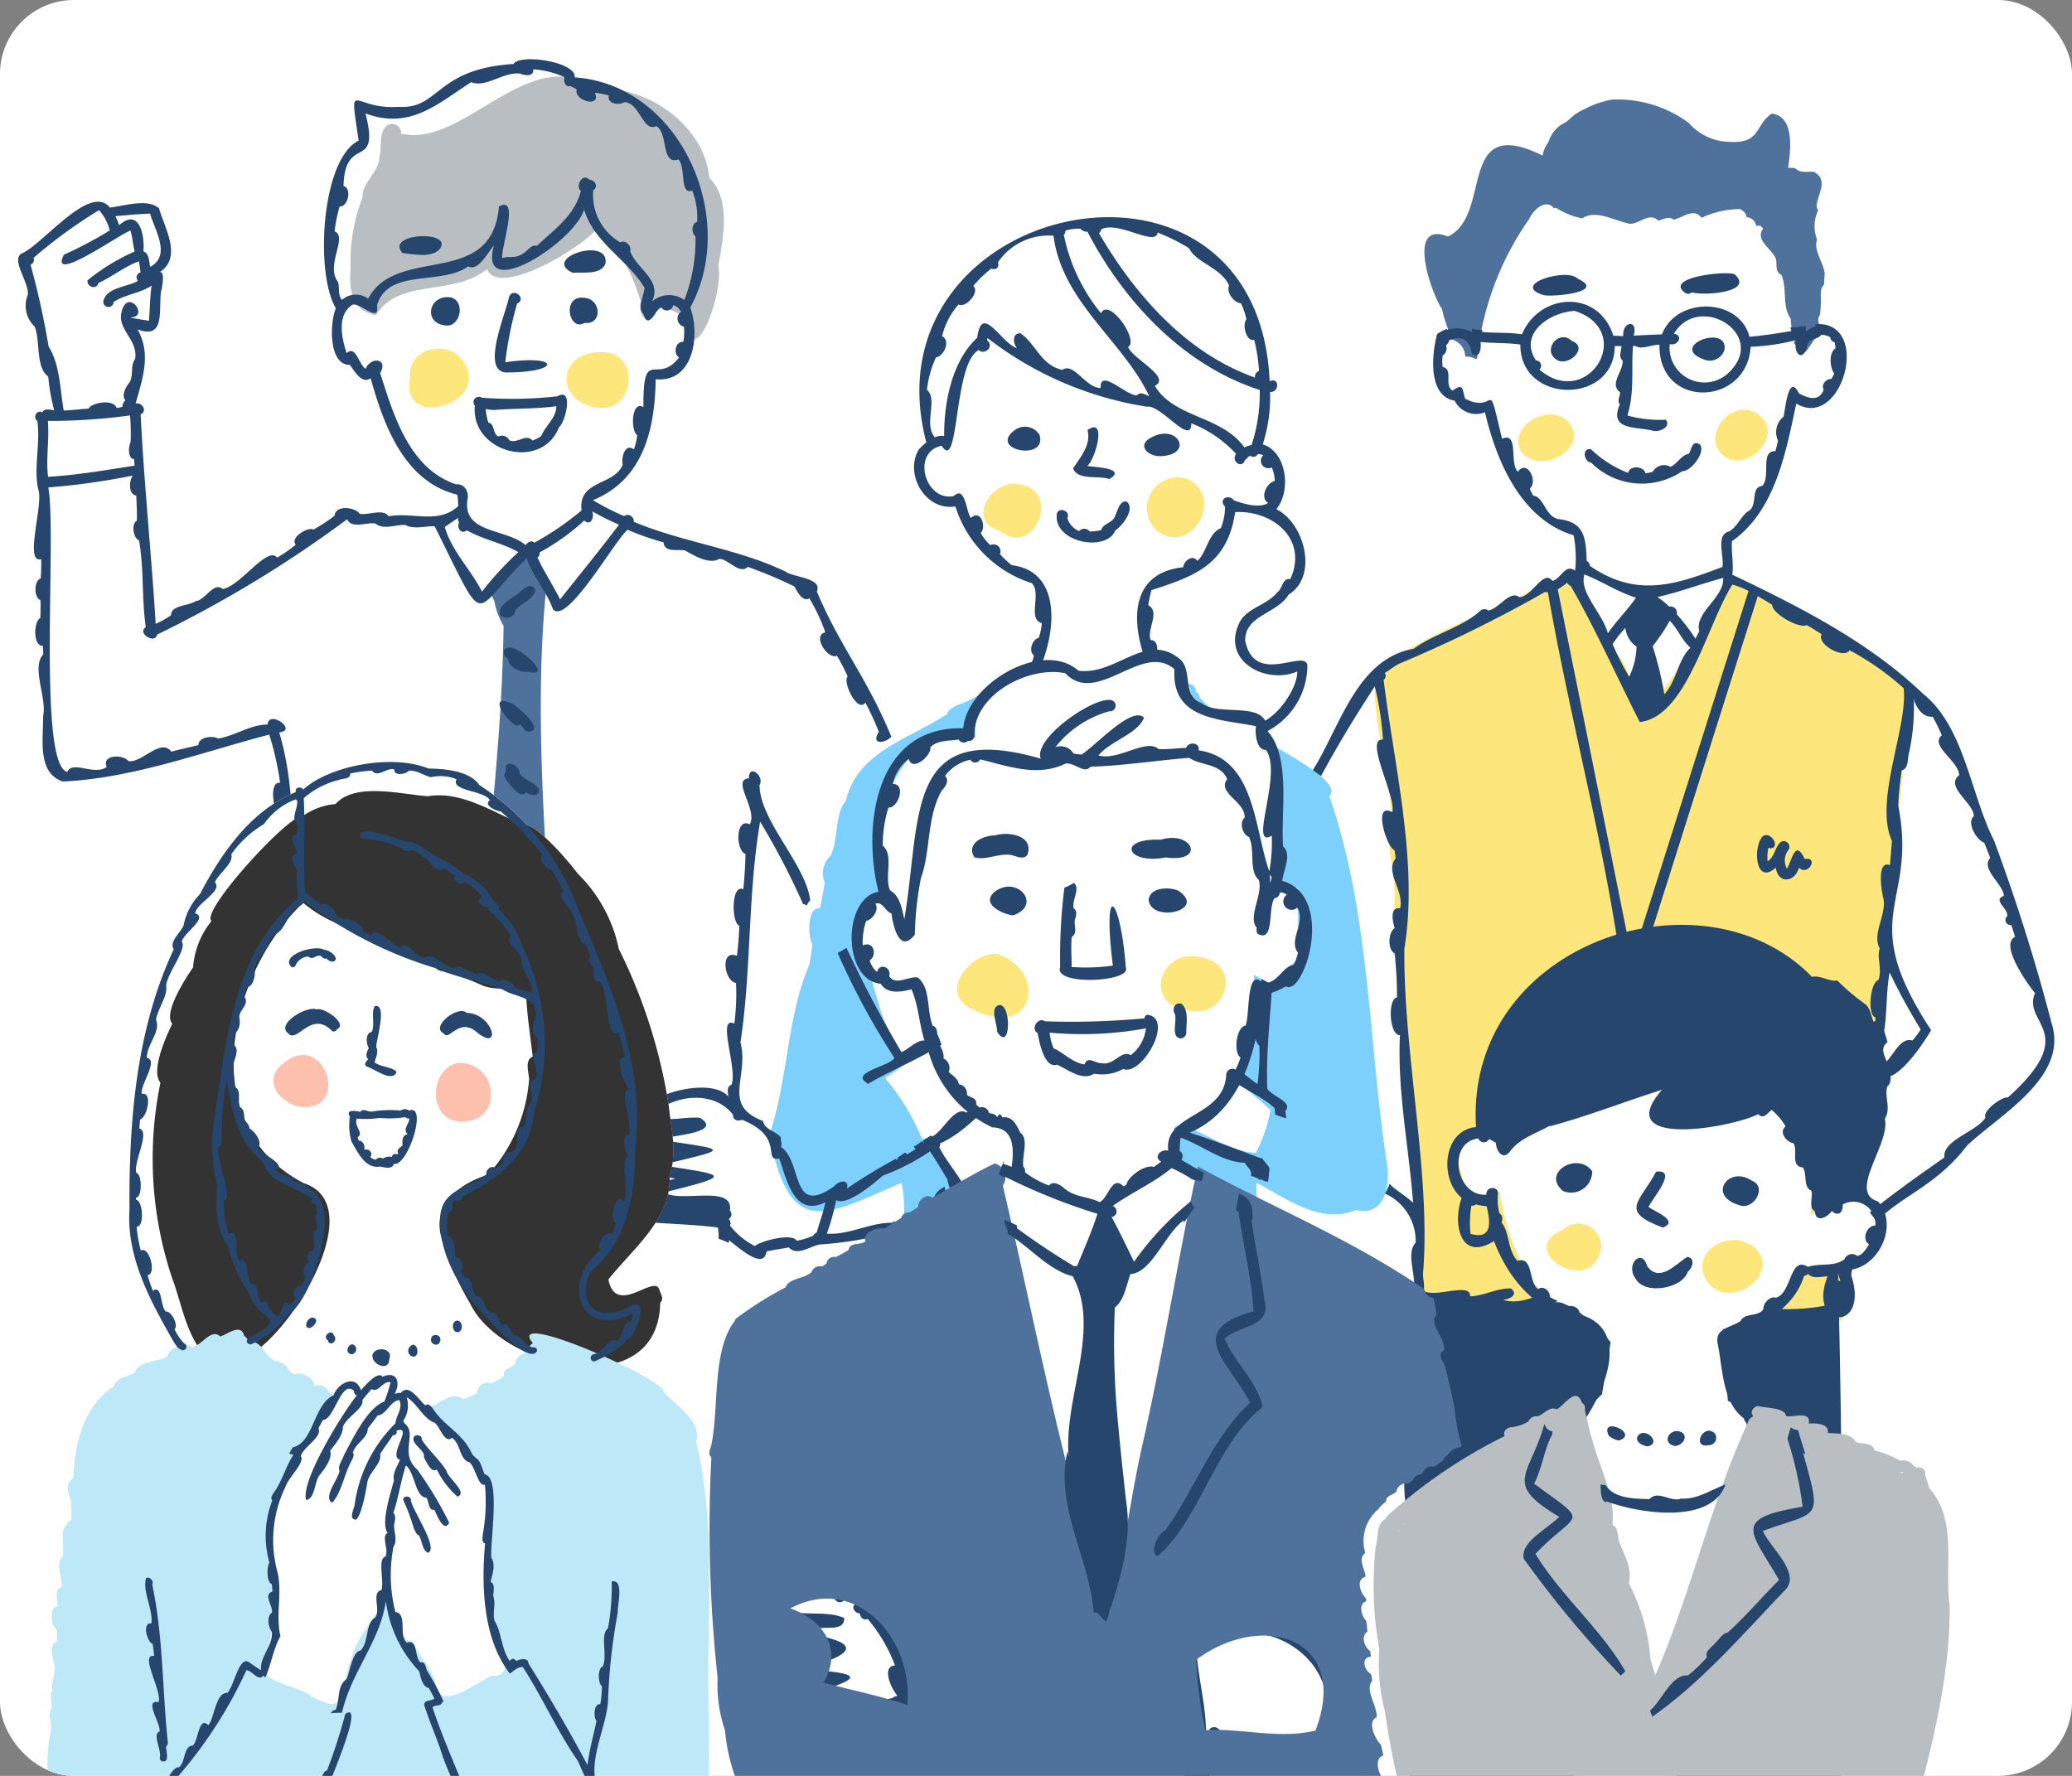 <svg xmlns="http://www.w3.org/2000/svg" xmlns:xlink="http://www.w3.org/1999/xlink" width="140" height="120" viewBox="0 0 140 120">
  <rect x="0" y="0" width="140" height="120" fill="#808080" stroke="none"/>
  <defs>
    <clipPath id="clip-path">
      <rect id="長方形_50587" data-name="長方形 50587" width="140" height="120" rx="5" transform="translate(1776 4088)" fill="#fff" opacity="0.5"/>
    </clipPath>
    <clipPath id="clip-path-2">
      <rect id="長方形_50586" data-name="長方形 50586" width="44.721" height="69.174" fill="none"/>
    </clipPath>
  </defs>
  <g id="news_99" transform="translate(-1776 -4088)" clip-path="url(#clip-path)">
    <rect id="長方形_50585" data-name="長方形 50585" width="140" height="120" rx="5" transform="translate(1776 4088)" fill="#fff"/>
    <g id="グループ_262708" data-name="グループ 262708" transform="translate(1777.226 4092)">
      <g id="グループ_262707" data-name="グループ 262707">
        <path id="パス_120272" data-name="パス 120272" d="M60.027,46.346c-.792,3.61,5.695,1.789,3.509-1.211-1.053-1.443-3.768-.724-3.509,1.211" transform="translate(-33.54 -24.821)" fill="#fde67c"/>
        <path id="パス_120273" data-name="パス 120273" d="M86.469,44.917c-3.066-.027-3.2,3.362-.247,3.772,2.55.262,2.864-3.8.247-3.772" transform="translate(-47.035 -25.125)" fill="#fde67c"/>
        <path id="パス_120274" data-name="パス 120274" d="M149.062,68.258c2.435,2.05,4.388-2.942,1.16-3.129-1.713-.183-3.35,2.513-1.16,3.129" transform="translate(-82.791 -36.426)" fill="#fde67c"/>
        <path id="パス_120275" data-name="パス 120275" d="M173.952,67.874c2.26,1.317,4.291-2.416,1.916-3.628a2.067,2.067,0,0,0-1.916,3.628" transform="translate(-96.793 -35.849)" fill="#fde67c"/>
        <path id="パス_120276" data-name="パス 120276" d="M230.256,57.029c1.383,1.655,4.9-.443,3.006-2.194-1.354-1.093-3.981.543-3.006,2.194" transform="translate(-128.68 -30.474)" fill="#fde67c"/>
        <path id="パス_120277" data-name="パス 120277" d="M263.039,54c-1.763-1.1-3.955,1.7-2.1,2.971,1.731.97,4.061-1.754,2.1-2.971" transform="translate(-145.568 -30.067)" fill="#fde67c"/>
        <path id="パス_120278" data-name="パス 120278" d="M156.86,128.023c-1.232-8.224-1.109-16.73-3.861-24.64,1.4-1.347-7.555-4.958-8.774-6.69a.46.46,0,0,0-.241-.37.5.5,0,0,0-.544-.517c-4.157.324-8.394,1.366-12.479.2-.825-.437-1.617.713-2.422.957-.427.217-1.253.406-1.377.887-2.494,1.652-6.076,2.538-6.824,5.841-.783.916-.479,2.566-1.04,3.732a1.6,1.6,0,0,0-.388,1.811q-.15.868-.324,1.731c-.883-.117-.829,1.95-.514,2.43-.058.469-.121.941-.214,1.406-1.515,3.451-1.417,7.755-2.716,11.539,1.474,6.862,3.46,5.568,8.953,3.175.581,2.725-.487,5.917-.228,8.38-1.489,1.8,11.2.691,12.485.737,1.5-.318,16.172,1.445,12.707-1.643.174-2.5-1.1-4.943-.975-7.481,2.009,1.065,4.376,2.857,6.73,1.835,1.992.507,2.35-1.8,2.047-3.311v-.008m-8.833-.533c-2.3-.122-4.392-2.246-6.639-2.165-3.919,2.277-7.838,4.589-11.927,6.615a21.618,21.618,0,0,0-2.947-4.579c.282-.53-.544-1.061-1.018-.793a16.14,16.14,0,0,0-2.51-4.142c.544-.381,2.208-1.2,1.01-1.854-1.649-2.165-1.641-5.287-3.105-7.619,4.445-1.615,8.5-4.128,12.817-5.988,1.278,1.6,1.013,5.142,3.341,5.353.876,1.889,2.521,3.448,2.982,5.5-.626,1.3,1.265,1.354,2.093,1.849a33.842,33.842,0,0,1,6.9,4.927,10.034,10.034,0,0,1-.994,2.9" transform="translate(-64.407 -53.59)" fill="#7dd0fc"/>
        <path id="パス_120279" data-name="パス 120279" d="M75.148,109.654c-.327-10.488-1.774-21.616-.668-31.841-.462-.626-.245-2.208-1.467-1.854-.94.462-2.919,1.913-2.085,3.081a4.7,4.7,0,0,0,.627,1.709c-.12,9.687-1.707,19.312-2.089,29-.647,1.083.636,2.2.937,3.279.573,1.422,1.729,5.611,2.972,2.093.756-1.358.954-2.868,1.72-4.249a.939.939,0,0,0,.048-1.091c0-.043,0-.089,0-.131" transform="translate(-38.756 -42.461)" fill="#4f729d"/>
        <path id="パス_120280" data-name="パス 120280" d="M242.692,18.025c-.027-.818-.784-1.6-.523-2.4a2.526,2.526,0,0,1,.074-1.971.876.876,0,0,1-.106-.314h0c.077-.82.831-1.724-.174-2.288-.43-.041-.941.11-1.278-.257-.156-.011-.316-.021-.471-.026.163-1.072.484-3.48-1.11-3.654-1.147.769-.72,2.028-2.829,1.907A3.731,3.731,0,0,1,233.5,7.737a8.128,8.128,0,0,0-5.184-1.57,6.2,6.2,0,0,0-1.873.651h-.008a2.39,2.39,0,0,0-.469.255.026.026,0,0,0-.016.011c-.005.006-.006,0-.006.005-.333.2-.59.536-.932.707V7.8l-.043.016c-.007.009-.031.015-.043.021a2.142,2.142,0,0,0-.9,1.192,2.161,2.161,0,0,0-.4.916c-5.874-2.888-3.321,4.021-6.4,5.476h0c-2.823-1.127-1.172,3.759-.394,4.9.115.7.462,1.339.568,2.032a1.239,1.239,0,0,1,1,1.184,1.148,1.148,0,0,1,.7.166c.032-.011.064-.026.1-.037a19.955,19.955,0,0,1,3.529-9.444c.238-.583,1.13-1.415,1.677-.7l.115-.056a5.057,5.057,0,0,0,1.784.726c.925-.631,2.229.194,3.22.364.66.019,1.325-.822,1.929-.2.336-.111.7-.329,1.034-.078.611-.133,1.37-.828,1.873-.123a6.258,6.258,0,0,1,2.558-.592.8.8,0,0,1,.129.048.157.157,0,0,0,.032.016.047.047,0,0,0,.016.011.733.733,0,0,1,.23.23.187.187,0,0,1,.019.037h0a.756.756,0,0,1,.053.174h0a.2.2,0,0,0,.049.038h0a.664.664,0,0,1,.552.4.018.018,0,0,0,.007.017.112.112,0,0,1,.015.04h0a1.138,1.138,0,0,1,.037.134,1.676,1.676,0,0,1,.266-.025,1.741,1.741,0,0,1,.206.2c-.563.774.507,1.3.835,1.984.148.382-.093.916.4,1.143.4.939.029,2.159.627,2.963h0c-.005.375.064.824.4.986a2.005,2.005,0,0,1-.2.659c.215.238.519.37.7.643.215-.108.286-.316.431-.49h0c.137-.209.249-.452.49-.555.089-.207.181-.417.265-.638a.682.682,0,0,1-.112-.876,5.854,5.854,0,0,0,.053-.664h0c.053-.4-.084-.845.1-1.214a1.946,1.946,0,0,1,.129-.163c-.011-.218.029-.439.027-.653" transform="translate(-120.622 -3.436)" fill="#4f729d"/>
        <path id="パス_120281" data-name="パス 120281" d="M50.944,15.707c-.133,1.421.127,2.8,1.72,3.075,1.544-2.53,5.238-1.248,7.493-3.108.806,2,6.738-1.617,7.6-2.931a9.057,9.057,0,0,1,1.133,1.5h0a13.7,13.7,0,0,1,1.653,3.612c-.2.68.327,1.832.976.924.193-1.022,1.154-.246,1.947.072C74,23.2,76.2,17.286,75.787,15.46c.32-1.827.893-4.433-.6-5.95C74.833,5.948,71.021,3.3,67.6,3.484,62.958.289,58.644,7.506,54.357,6.525h0a.608.608,0,0,0-.932-.568c-.624.477-.345,1.447-.531,2.119-.024,1.056-1.2,1.752-1.144,2.746h0a12.216,12.216,0,0,0-.806,4.884" transform="translate(-28.48 -1.489)" fill="#b9bec2"/>
        <path id="パス_120282" data-name="パス 120282" d="M244.277,86.835a.526.526,0,0,0-.311-.464.63.63,0,0,0-.924-.4c-3.012-2.689-6.619-4.2-10.025-6.143-.205-.627-1.2-.235-1.225.244-.369.693-1.377,1.282-1.254,2.114-1.449,2.234-2.345,4.372-4.362,6.261-.953-1.113-.72-3.089-1.948-4.019-3.476-6.566-1.153-6.048-8.464-2.824-.688.282-6.679,2.749-7.2,4.142-1.57-.085.815,8.263.576,9.977-.525,1.685.414,3.817.2,5.68.549,8.193,1.487,17.151,1.538,25.621a.531.531,0,0,0,.187,1.01.522.522,0,0,0,.7.07c5.2,1.07,10.4.933,15.673,1.123-.527.072-1.492-.205-1.535.571,2.738,1.329,7.169.053,10.438.287,1.385-.056,1.7,2.024,2.529-.309.809-.062,1.058-.5.919-1.265-.045-.555.581-1.485-.2-1.722,2.059-12.953,3.519-25.835,4.442-38.874.618.241,1-.69.241-1.077m-15.563,29.819c-2.341-.312-4.7.247-6.944.035.115-1.7-.278-3.371-.23-5.064,2.428.125,4.8.677,7.191.8a37.182,37.182,0,0,1-.016,4.228" transform="translate(-116.364 -44.353)" fill="#fde67c"/>
        <path id="パス_120283" data-name="パス 120283" d="M245.689,85.937A126.913,126.913,0,0,0,241.8,73.6c-1.6-3.154-1.99-7.678-4.809-9.926-3.645-3.483-8.276-5.843-12.874-8.034.108-.687-.078-1.516-.022-2.261,2.914-2.045,3.633-5.959,4.346-9.3,3.114,1.855,5.151-5.6,1.315-5.369-.008.045-.013.089-.018.131a6.32,6.32,0,0,0-.63.351c-.016-.123-.032-.249-.048-.375a3.49,3.49,0,0,1-1.015.094,1.531,1.531,0,0,0,.067.26c-.941.165-1.886.308-2.832.394-.691-2.66-4.939-2.734-5.913-.166-.635.032-1.273.053-1.918.088.34-1.114-.772-.992-.7.035-.187,0-.439-.03-.67-.03-.993-3.154-4.977-2.922-6.175-.093-.876-.146-1.8-.069-2.7-.163.006-.048.014-.1.019-.145a1.673,1.673,0,0,1-.68-.083c-.011.075-.022.152-.03.228a2.182,2.182,0,0,0-1.664-.134.719.719,0,0,0,0-.075,3.055,3.055,0,0,0-.68.356c-.367,1.393-.623,4.2,1.189,4.5a1.624,1.624,0,0,0,2.049.785c.782,3.351,2.468,7.258,5.988,8.311a8.1,8.1,0,0,1,.1,2.39c-.666-.5-.935.535-1.53.694-.594-.829-1.391,1.077-2.229,1.1-.655-.513-1.38.783-2.1.9a.426.426,0,0,0-.587.056c-1.31,1.139-3.062,1.511-4.464,2.529-3.851.672-4.969,5.283-6.811,8.2.182.137.364.273.554.4,1.128-2.092,2.373-4.135,3.633-6.058a20.6,20.6,0,0,1,.553,3.6c-1.3-.129.9,3.826.63,4.9-1.339-.731-.41,2.333.155,2.583.024.181.052.35.075.536-.764.931.606,2.231.292,3.378-.651-.1-.549.739-.361,1.332-.441.286-.5,1.456,0,1.714a27.479,27.479,0,0,1,.155,2.974c-.645.092-.52,2.586.2,2.548-.18,3.794.6,7.551.891,11.325-.581-.535-1.384-.989-1.584-1.288a3.993,3.993,0,0,1-.319.667,3.519,3.519,0,0,1,2.074,3.316c-.673.731.035,2.168-.129,3.137a.351.351,0,0,0-.131.616c.352,2.62-1.194,6.142.349,8.286q.035.983.048,1.964c-1.2-1.011-1.144,5.017-.219,4.943a20.379,20.379,0,0,1-.059,2.454c-.806-.168-.848,2.845-.086,2.837.037.825,0,1.6-.037,2.449-.745.082-.323,3.131-.046,3.649.278,1.442-.8,3.307-.1,4.512-.019,1.235.018,2.473.037,3.708-1,.047-.359,3.63-.131,4.252-.66,1.462.032,3.353-.145,4.943-1.177-.471-.114,4.284-.515,5.222-3.629,3.2-.426,2.62.022,4.787-.129.37-1.018,1.5-1.388,2.352-.721-.263-.6.635-.107.9a70.356,70.356,0,0,1-6,4.163c-.8.111-.271,1.369-.431,1.972-.635,1.755,6.179,1.79,6.425.657,2.213-1.044,10.238-.821,10.272-3.327-.123-.739,1.713-4.019-.016-3.047,2.015-16.1,3.811-32.567,6.374-48.829a7.255,7.255,0,0,1,1.524-.1c-.49,1.323.263,2.842.319,4.217-.189.949-.152,2.853.512,3.593.091.758.182,1.562.23,2.347-.472.318-.332,4.456.659,3.9.1.683.177,1.364.252,2.06-1.672.084.738,5.29.42,6.6-.634.5-.021,1.657-.027,2.374-1.116-1.434-1.193.715-.289,1.254a25.062,25.062,0,0,1,.643,4.946c-1.394.441.563,5.488.118,7.143-.427.859.132,1.993.23,2.861-1.089.868.776,5.9.6,7.772-.413.172-.244,1.076.252.932.018,3.865,1.49,4.116,4.576,4.506.294.108.793.349.95-.061a70.073,70.073,0,0,0,12.913,1.9c1.246-.018.7-2.007.943-2.864a32.275,32.275,0,0,1-8.032-3.6c1.236-1.264-1.185-1.708-1.7-2.527,2-1.729.816-2.364-.761-3.735.466-17.15.671-34.165.284-51.327.643,0,.7-.625.648-1.136.416-6.7,4.7-5.843,8.008-10.216,2.279-2.137,6.87-4.637,5.711-8.271m-25.8-45.883c.567.151.947-.613.279-.7,1.706-2.84,6.394.051,3.718,2.615a2.357,2.357,0,0,1-4-1.911m-6.424-2.25c4.187,1.366.892,6.75-2.379,3.971a.361.361,0,0,0-.236-.624c-1.193-1.8.9-3.245,2.615-3.346M212.35,51.88c-.879-.185-.965-1.519-1.68-1.578a2.637,2.637,0,0,1-.233-.479c.576-.509-.19-2-.806-1.141-.6-.536.1-2.728-1.072-2.229-1.07-4.48-.28-1.593-2.489-2.7-.211-.549-.051-1.14-.857-.547-.6-.378.086-1.454-.667-1.6a2.877,2.877,0,0,1,.005-.788.527.527,0,0,0,.217-.67.568.568,0,0,0,.227-.359c.908-.334,1.391.018,1.525.924.568.384.631-.4.59-.793.9.089,1.806.046,2.687.169-.026,4.043,6.368,4.09,6.379.1.153,0,.3.008.458.011-.013.311-.225.728.067.961.093.7-.938,1.581-.166,2.154,0,.268-.217.581-.016.814-.764,1.779,1.064,1.487,2.229,1.782.41.131,1.267-.249.879-.74a8.271,8.271,0,0,1-2.6-.289c.5-1.549.253-3.1.38-4.691a1.2,1.2,0,0,0,.147-.011c.477.29,1.109-.106,1.642-.07-.067,4.379,5.924,4.16,6.16.129a14.216,14.216,0,0,0,3.065-.448c-.195,1.04.55,1.518.785.276.177-.432.71-.308.921-.632a1.238,1.238,0,0,1,.613.16.346.346,0,0,0,.287.335,2.562,2.562,0,0,1,.064.41c-.468.325-.386,1.28-.091,1.709a2.254,2.254,0,0,1-.188.362c-.345-.019-.718.394-.52.729-.306.827-1.045.592-1.677.244-.693-1.4-.913,1.022-1.032,1.578a1.34,1.34,0,0,0-.375,1.621c-.056.238-.115.477-.179.712-1.063-.033-.286,1.732-.892,2.35-.774.072-.322,1.2-.839,1.642-.568.3-.791,1.08-1.385,1.43-.948.211-.331,1.686-.461,2.4-3.2,1.215-5.8,2.1-8.959-.072a.384.384,0,0,0-.215-.335c-.044-1.723-.233-2.632-1.926-2.832M223.5,56.063c-.127,1.241-1.943,2.21-1.613,3.4-.086.166-.171.332-.26.5a13.474,13.474,0,0,0-1.262-1.651.426.426,0,0,0-.507-.512,6.025,6.025,0,0,0-.8-.651c1.5-.326,3.006-.916,4.466-1.294a.307.307,0,0,0-.022.2m-2.213,4.522c-.859.825-.923,2.22-1.76,3.148a23.757,23.757,0,0,0-.793-3.25,12.6,12.6,0,0,0,1.152-1.72c.547.531.819,1.32,1.4,1.822m-5.238-.276a7.811,7.811,0,0,1,.844-1.061,1.758,1.758,0,0,0,.755,1.267,5.106,5.106,0,0,1-.5,2.028,20.236,20.236,0,0,1-1.122-2.2.165.165,0,0,0,.019-.037m-.335-.7c-.359-1.36-1.966-2.758-1.586-3.973,1.192.463,2.266,1.195,3.48,1.57-.583.857-1.306,1.55-1.894,2.4m-2.746-3.408a.35.35,0,0,0,.225.2c1.685,2.913,3.1,6.118,4.673,9.21,3.168-.343,4.515-6.514,6.258-9.288a6.435,6.435,0,0,1,1.093.429q-3.937,12.446-7.866,24.892-2.507-12.5-5.026-25a4.772,4.772,0,0,0,.643-.45m9.313,34.8c.037.706-.717,1.72-.075,2.312.04.346-.228.973-.107,1.337a32.383,32.383,0,0,1-8.477-.016c0-2-.547-4.043-.343-6a.317.317,0,0,0,.134-.271c2.914.157,5.882-.141,8.772.07a1.33,1.33,0,0,1,.246,1.163c-.581.091-.464,1.091-.15,1.409m-4.514-3.282c-.22,0-.439-.016-.659-.035.333-.6-.415-2.076-.094-2.521a7.745,7.745,0,0,1,.809-.043,9.734,9.734,0,0,0-.056,2.6m-8.2,78c-.471.544-1.642.455-2.341.635-.309-.42-2.4.114-2.564.563-3.473.139-6.74,2.258-10.3,1.337-.07-.552.011-1.093-.008-1.672,2.312-1.106,4.237-3.084,6.454-4.4,2.347.474,4.693,1.909,6.85.924.37-.062,1.709,0,2.561-.172a18.234,18.234,0,0,0-.657,2.789m22.641-2.1c1.125-.177,2.05.937,3.078,1.334.04.313.4.421.657.536,1.688.292,3.068,1.588,4.876,1.645-.024.6-.123,1.19-.182,1.782a64.606,64.606,0,0,1-11.745-1.774c-2.827-.214-6.483.082-6.041-3.828,2.977,1.088,6.246-.1,9.358.3m.351-68.663c-.279.295-.779,1.445-.12,1.562.176,1.3-.758,2.8-.359,3.96a10.885,10.885,0,0,0-.512,3.076.354.354,0,0,0-.672.129c-.747-.056-.243.9-.271,1.326a13.925,13.925,0,0,1-3.566.252c-.445-.6-1.561-.015-2.232-.134-.779-.774-2,.246-2.974.056.057-1.385-2.409.229-3.228-.064.46-1.387-2.257-.18-3.022-.477-.19-.381-1.106-.378-1.217.067a8.389,8.389,0,0,1-2.277.1c.442-.048.721-.6.2-.766-1.2.12-2.409,1.033-3.663.611.434-.04,1.053-.335.525-.764-.9-.044-1.813.5-2.757.533.042-1-2.347.141-3.156-.38.118-.351-.075-.927-.024-1.257.532-6.561-1.328-14.74-1.269-21.832.957-5.813-.672-12.274-1.4-18.189a.328.328,0,0,0,.075-.46c.323-.2.63-.454.968-.628a90.445,90.445,0,0,0,9.864-4.852.959.959,0,0,0,.193.022c1.6,9.2,4.234,18.475,5.238,27.627-1.522.038-.147,2.2-.434,3.145-.893.158-2.331-.178-3.132.147-1.136-.416-.973.442-.82,1.243-.493.187-.244,1.294.083,1.551.311.807-.541,1.886.241,2.483A15.887,15.887,0,0,0,213,94.875c-.3.485.431,1.106.68.485a3.76,3.76,0,0,0,2.385.1c1.87-.159,3.732.619,5.551-.006.383.287,1.479-.142.98-.581.28-.563,1.276-8.808-.372-7.14a16.659,16.659,0,0,0-4.011,0c.378-.423.118-2.16.305-2.575.335-.616-.431-.782-.9-.718.03-.428.064-.86.056-1.288a.347.347,0,0,0,.064-.447q4.046-12.806,8.1-25.613c.327.185.649.383.97.579,0,.594,1.792,1.63,2.345,1.377.338.2.675.4,1,.619-.367.653,1.491,1.71,1.894,1.085a18.247,18.247,0,0,1,3.646,2.559c.311,2.581-2.028,7.625-.79,10.32-.04.549-.091,1.091-.131,1.64-.927-.389-.568,1.806-.442,2.261.212,1.119-.8,2.39-.249,3.367-.226.579.193,1.412-.1,2.146-.531.1-.779,2.39-.179,2.518-.008.078-.019.153-.027.23-.349.139-.177.584-.193.873.111.453-.382,1.046,0,1.4a16.6,16.6,0,0,1-.3,3.3c-1.049-.574-1.239,2.085-.244,1.95a9.559,9.559,0,0,1-.472,1.648m1.718-7.976c.327-1.479.19-2.984.464-4.464a42.236,42.236,0,0,0,2.1,3.847,6.04,6.04,0,0,1-.56.748c-.88-.266-1.309,1.176-2.033,1.669.035-.6.054-1.206.029-1.8m8.453,3.978c-.391-.076-1.75.92-1.514,1.366-.643.986-2.917,1.509-2.773,2.687-1.934,1.354-3.61,2.536-5.417,4.022-.184-3.238.947-6.264,1.17-9.476,1.062.426,2.835-2.266,3.349-3.145-5.177-7.886-.875-8.381-2.226-15.186.043-.793.118-1.586.238-2.371.5-.11.375-.844.507-1.232a14.545,14.545,0,0,0,.308-3.638c.108.557.582,1.319,1.272,1.24a11.871,11.871,0,0,1,.621,1.257c-.847.7,1.142,1.73,1.176,2.7-1,.774.991,1.881.991,2.767-.518.422.174,1.622.694,1.79.144.335.275.668.41,1.034-.667.755.885,1.763.924,2.561-.791.285.29.838.233,1.364a.345.345,0,0,0,.271.608c.086.265.169.533.257.8-1.1.5.909,3.29,1.345,3.8-.914,2.074,3.14,2.59-1.838,7.054" transform="translate(-108.296 -20.808)" fill="#26466d"/>
        <path id="パス_120284" data-name="パス 120284" d="M269.874,120.606c-.647-1.364-.836.028-1.2.657a1.168,1.168,0,0,1,.131-1.316.387.387,0,0,0-.517-.512c-.453.33-.391.98-.922,1.334a3.35,3.35,0,0,1,.045-.905c.931.162.229-1.208-.364-.8-.683.678-.533,3.386.874,2.124.155,1.128,1.288,1,1.564.006.616.606,1.372-.754.386-.592" transform="translate(-149.16 -66.56)" fill="#26466d"/>
        <path id="パス_120285" data-name="パス 120285" d="M257.681,44.23a1.046,1.046,0,0,0,1.208-.7c.287-1.851-4.043-.182-1.208.7" transform="translate(-143.598 -23.882)" fill="#26466d"/>
        <path id="パス_120286" data-name="パス 120286" d="M255.231,34.146a.35.35,0,0,0,.458-.032c.761.256,4.279,0,2.888-1.217-.561-.254-4.793.2-3.347,1.249" transform="translate(-142.601 -18.363)" fill="#26466d"/>
        <path id="パス_120287" data-name="パス 120287" d="M240.669,60.2a4.849,4.849,0,0,0,6.151.576c.6.027,1.589-1.283,1.211-1.789-.533-.364-.574.292-.764.616-.53.086-.758.672-1.24.876a.88.88,0,0,0-1.2.338,4.061,4.061,0,0,1-.49.1c-.107-.5-1.064-.554-1.171-.029a7.438,7.438,0,0,1-2.513-1.6c-.635-.1-.475.868.013.908" transform="translate(-134.383 -32.936)" fill="#26466d"/>
        <path id="パス_120288" data-name="パス 120288" d="M235.344,44.1c.787.654,2.328-.787,1.1-1.219-.833-.817-1.982.539-1.1,1.219" transform="translate(-131.467 -23.844)" fill="#26466d"/>
        <path id="パス_120289" data-name="パス 120289" d="M233.015,34.451c.686.129,4.261-.216,2.3-1.112-.712-.782-4.639.4-2.3,1.112" transform="translate(-129.931 -18.504)" fill="#26466d"/>
        <path id="パス_120290" data-name="パス 120290" d="M173.78,58.939c2.271-.085,1.192-2.2-.555-1.3-1.1.5-.356,1.328.555,1.3" transform="translate(-96.591 -32.115)" fill="#26466d"/>
        <path id="パス_120291" data-name="パス 120291" d="M152.218,56.592c-1.86,1.364,2.255,2.139,1.661.313a1.149,1.149,0,0,0-1.661-.313" transform="translate(-84.874 -31.531)" fill="#26466d"/>
        <path id="パス_120292" data-name="パス 120292" d="M161.761,59.228c.32.835,1.729.46,2.456.716,1.238-.728-1-.807-1.5-.879.557-.435,1.372-3.368.021-2.433.268.983-.471,1.82-.98,2.6" transform="translate(-90.484 -31.576)" fill="#26466d"/>
        <path id="パス_120293" data-name="パス 120293" d="M159.268,68.628c-.3,1.959,3.325,2.647,3.936,1.163.506-.353,1.377-1.462.777-1.969-.533-.085-.635.779-.863,1.139-.219.322-.774.4-.846.788a3.545,3.545,0,0,1-.785.1.462.462,0,0,0-.72-.027,1.408,1.408,0,0,1-.8-.884c.257-.442-.538-.787-.7-.311" transform="translate(-89.08 -37.934)" fill="#26466d"/>
        <path id="パス_120294" data-name="パス 120294" d="M108.791,121.147c-.2.118-.392.236-.6.343a50.137,50.137,0,0,0,3.842,7.1c-.35.564-3.072.99-1.829,1.7a.549.549,0,0,0,.008.064c2.009-1.169,4.258-2,6.133-3.432a16.407,16.407,0,0,0,2.73,3.261c-.72.7-1.412,1.439-2.175,2.092-.823-.482-1.566,1.272-2.328,1.621-.031-.021-.059-.051-.086-.072-.177.12-.356.238-.533.353a.362.362,0,0,0,.078.156.126.126,0,0,0-.032.024.712.712,0,0,0-.08-.158l-.573.378a.38.38,0,0,0,.126.156c-.187.126-.38.246-.576.356a.54.54,0,0,0-.15-.11c-.164.11-.327.223-.493.335v.1c-.043.022-.088.04-.134.059a.378.378,0,0,0,.027-.089,38.51,38.51,0,0,0-3.322,2.018c.179-.673-.579-.524-.865-.152-2.969,2.115-2.105-1.65-3.6-2.66.116-.176-.039-.434,0-.649-.346-.408-1.123-.526-1.206-1.1-2.823-1.075-.923-2.936-1.525-5.313.746-4.9.483-9.988,1.329-14.909a49.554,49.554,0,0,1,2.9,5.564.608.608,0,0,1,.26.1.809.809,0,0,1,.22-.345c-.272-2.414-3.392-5.345-3.421-7.793.363-.6-.734-1.483-.72-.458-1.228.1.626,2.118.059,3.108-.983-.485-.959,1.792-.287,2-.016.8-.067,1.6-.15,2.39-.836-.391-.8,2.318-.265,2.46-.027.68-.078,1.361-.166,2.041-1.15-.49-.879,1.707-.062,1.827a15.2,15.2,0,0,1-.113,2.751c-1.235-.6.281,3.2-.206,4.145-.341.112-.209.5-.206.777-1.478-1.768-8.563.82-4.552,2.165-2,.273-.927,1.492.445,1.6-2.765.694-1.391,1.538.546,1.781-.5.164-1.709.308-1.618.922-.345,0-.691-.011-1.037-.024-.017.656-.089,1.315-.158,1.967,1.86.2,3.8.2,5.677.445a3.824,3.824,0,0,1,.046.761,3.869,3.869,0,0,1,.7.29v-.2c.748.584,2.375,2.037,2.54.761.5-.1,1-.177,1.508-.268.561.62,1.451-.094,2.1-.2a23.384,23.384,0,0,0,4.921-.846c.005.078.013.161.021.241.386-.11.765-.244,1.144-.375.035-.223.064-.445.088-.67-.42.007-.838.1-1.256.118a.34.34,0,0,1,0,.07c-1.5-.049-2.913.838-4.45.729a15.575,15.575,0,0,0,.63-2.269c.716.464,2.642-1.206,3.145-1.645a15.033,15.033,0,0,0,3.194-1.645c.415.624.8,1.275,1.19,1.921-.088.452,2.471,5.849,2.939,4.247a139.523,139.523,0,0,0,12.64-7.151c1.6.516,2.844,1.686,4.5,1.755.147.3.528.5.407.887a2.034,2.034,0,0,1,.686.311.9.9,0,0,1,0-.115.612.612,0,0,0,.485.185c.019-.153.038-.3.054-.456v.008c-.018-.2.121-.461-.056-.6a.047.047,0,0,0,.008-.011c-.158-.175-.3-.364-.445-.552-.011.014-.021.03-.032.043-2.983-1.094-5.788-2.282-8.935-2.666,5.048-.758,5.41-1.655.04-1.656,5.788-1.68,2.437-1.232-.895-1.69,5.74-1.711,2.946-1.759-.938-1.406.759-.533,1.729-1.424,2.682-1.289a.35.35,0,0,0,.614.19,9.672,9.672,0,0,1,4.525,2.2c.564,1.238,2.714,1.882,3.813,2.92.011.148.032.3.053.447a6.536,6.536,0,0,0,.737.244c-.018-.174-.04-.34-.062-.5.566-.612-.962-.994-1.221-1.516-.182-4.723,1.163-9.677-.206-14.237-1.406-.4.169,2.038-.111,2.762-.948-.188-.471,1.38-.016,1.669a9.22,9.22,0,0,1-.126,2.842c-.514.146-.407,1.1-.182,1.449.1.838-.556,1.942.11,2.645a16.15,16.15,0,0,1-.131,2.575c-2.16-1.515-4.007-3.771-6.99-4.185a.624.624,0,0,0-.582-.345c1.189-.9.27-1.4-.761-1.672.632-.841.857-1.779-.562-1.6.533-.965.431-2.234-.978-1.774.47-1.224.327-2.237-1.184-1.548,0-.011-.014-.024-.019-.038a.731.731,0,0,1-.621.282l.008.016a11.831,11.831,0,0,0-2.219,1.436c.952-5.691-3.207,1.382-3.826,2.819a16.707,16.707,0,0,1-4.557,3.711c-.6-.253-1.214.514-1.766.742-1.388-2.383-2.559-4.568-3.713-7.049m-2.015,19.244a.349.349,0,0,0-.225.2,4.686,4.686,0,0,1-1.125.346c-.284-.541-2.443.007-2.824.362a5.051,5.051,0,0,1-1.685-1.393c.1-.141.009-.329-.075-.447a.35.35,0,0,0,.07-.555c.286-1.8-3.351-.5-4.431-1.232,4.865-1.2,4.116-1.152-.233-1.848,4.958-1.188,4.467-.982-.161-1.733.683-.249,4.468-.429,2.805-1.46-1.031-.1-2.149.323-3.129-.139-.008-.013-.06-.05-.075-.075,1.507-1.4,4.185-1.639,5.439.014-.031.349.332.459.6.332,2.951,1.182,1.348,2.845,2.521,2.615.507,1.44,1.016,4.009,3.121,2.955-.147.694-.407,1.372-.589,2.057m20.158-11.751c-2.181.842.059,1.581,1.2,1.616-3.029.7-1.174,1.655.775,1.548-3.887.356-1.137,2.141,1.085,1.967a40.389,40.389,0,0,0-4.841,3.169c-2.1.12-4.215,2.371-6.336,3.185-.26-.278-.555-.013-.662.263-.391-.568-.664-1.211-1.026-1.8-.009-1.375-1.462-2.693-2.066-3.967a.324.324,0,0,0,.043-.257c1.7-.745,3.159-2.473,4.549-3.8.427.028,1.294-.648,1.109-1.1.849-.378,1.682-.793,2.561-1.1.685.135,1.423-.452,2.093-.646-.367.541-.112.97,1.517.911m-7.708.734a.306.306,0,0,0,.051-.026c.027.053.056.11.086.163l-.137-.137m.051-5.1a.507.507,0,0,1,.075-.075c.459.154.6-.481.273-.7.779-1.221,1.6-2.43,2.462-3.6-1.274,5.15,1.737-.028,4.15-.193-.3,1.426-.969,2.382,1.042,1.669-.1.977-1.109,2.168.712,1.846-.887,1.262-.557,1.412.769,1.857-2.459,1.993-5.663,2.316-8.445,3.863-.808-1-1.479-2.118-2.258-3.148.412-.5.8-1.032,1.219-1.524m-1.546,3.188c.211.188.5.263.646-.059.225.319.434.659.657.991a2.722,2.722,0,0,0-.4.362,13.2,13.2,0,0,1-.972-1.147.3.3,0,0,0,.072-.147" transform="translate(-52.822 -61.095)" fill="#26466d"/>
        <path id="パス_120295" data-name="パス 120295" d="M137.727,39.879c-1.047,1.639.383,4.221,2.444,3.89a7.939,7.939,0,0,0,5.16,5.184c.694.676-.325,2.421.683,2.709a4.219,4.219,0,0,1-.211.989c-.423.07-.72.908-.332,1.171-.1.908-.935,1.306-1.321,2.076l-.008-.008c-.141.289-.53.446-.56.763.035.008.072.014.11.019.119.5.613.3.972.037v.008c2.062-2.35,3.465-8.486-.683-8.977a6.575,6.575,0,0,1-.8-.75.469.469,0,0,0-.646-.605,3.191,3.191,0,0,1-.648-.817c.4-.469-.016-1.634-.672-1.021-.331-.446-.369-2.224-1.165-1.476-1.937.376-2.869-3-.8-3.4,1.2,1.924.772-5.6,2.5-6.468.338.364,1.1-.206.563-.662.008-.051.019-.1.03-.15a23.485,23.485,0,0,0,10.77,4.638c.928-.173,3.006,2.707,3,1.124a8.089,8.089,0,0,1,3.025,2.068c-.373.49.411,1.056.6.4.158-.05.187-.234.356-.273a.354.354,0,0,0,.517-.115.926.926,0,0,1,.367.075.506.506,0,0,0,.571.825,2.365,2.365,0,0,1,.2.913c-.555.131-1.026,1.136-.448,1.487-.581.386-1.656.059-2.3-.169-.38-.493-1.085-.059-.611.415a3.788,3.788,0,0,1-.281,1.449c-.9.408-.936,1.661-1.594,2.219-.3-.461-.924,0-.951.431-4.368.46-3.344,5.227-1.741,8.016-.035.005-.07.008-.1.011.111.617.525.4.97.394a.653.653,0,0,1-.225-.482l-.053.008c.048-.46-.466-.9-.5-1.417-.266-.47.182-1.582-.549-1.613-.286-.717.677-1.9-.166-2.355.057-.343.128-.678.217-1.015,3.017-.965,5.136-1.768,5.659-5.273,2.52-.135,4.951,1.812,3.729,4.523-.544-.094-.531.67-.9.911-.741.925-2.19,1.046-2.62,2.215-1.05,2.468,1.9,4.016,3.984,3.121.031,1.31-1.82,3.789-3.113,3.52-.2.261-.4.517-.6.777.1.059.2.121.3.182.263-.137.577.061.842-.072l-.019.01a1.8,1.8,0,0,0,.373-.2.391.391,0,0,0-.051-.067,5.029,5.029,0,0,0,2.955-4.568c-.174-1.147-3.562,1.441-4.2-1.648-.062-1.729,2.172-1.836,2.936-3.134,2.016-1.238,1.072-4.824-.835-5.768,1.029-1.237.7-3.891-.919-4.378a10.324,10.324,0,0,0,.493-3.542c.649.05.646-1.04-.024-.726-.807-18-27.5-12.239-23.2,4.134a3.257,3.257,0,0,0-.466.439M150.022,25.05c1.132-.618,3.683,1.2,3.818.212a13.684,13.684,0,0,1,2.116,1.053c.487,1.006,2.181,1.318,2.706,2.527-.2.457.323,1.159.8,1.2a4.4,4.4,0,0,1,.372,1.093c-.295.316-.027,1.527.528,1.377a11.507,11.507,0,0,1,.324,2.1.407.407,0,0,0-.268.45c-4.635-1.634-8.107-5.583-10.545-9.757a.369.369,0,0,0,.153-.249m-2.427.08A3.214,3.214,0,0,1,148.614,25a.55.55,0,0,0,.477.2c2.463,4.72,6.462,9.025,11.644,10.7a11.282,11.282,0,0,1-.549,3.711,2.2,2.2,0,0,0-.488.171c-1.532-2.163-4.736-1.968-6.049-4.158,1.149-.589-1.54-1.852-1.808-2.636.768-.383-1.271-3.384-1.833-2.275a12.206,12.206,0,0,1-2.51-5.3.3.3,0,0,0,.1-.274M138.859,33.7c.546-.085,1.016-1.142.412-1.436a5.1,5.1,0,0,1,1.109-2.138c.506.263,1.473-.855,1-1.259a8.652,8.652,0,0,1,1.214-1.171c.4.15.544-.166.458-.429a4.13,4.13,0,0,1,3.751-1.789c.567,4.477,4.7,7.1,6.468,10.848-.259-.1-.6-.352-.828-.064-.7.053-2.524-1.876-2.457-.5-1.01.018-1.808-1.763-2.588-1.222-1.444-.3-1.778-1.75-2.824-2.468-.576-.04-.52.7-.234,1.01-1.073-.339-2.393-3.118-2.693-.712-1.7,1.557-2.252,4.363-2.234,6.642a1.064,1.064,0,0,0-.63.088c-.781-.915.234-2.543-.533-3.215a7.088,7.088,0,0,1,.608-2.183" transform="translate(-76.844 -13.548)" fill="#26466d"/>
        <path id="パス_120296" data-name="パス 120296" d="M16.965,45.634a19.936,19.936,0,0,1,.734,3.258c-.863-.121-.367,2.4.107,2.6a9.861,9.861,0,0,1,.027,2.122c-.951-.252-.676,1.773.024,1.736a15.284,15.284,0,0,1,.241,2.32c-.933-.156-.64,2.8.2,2.642.036.414.082.827.107,1.243-.614.1-.419,3.318.327,3.153.074.612.119,1.22.15,1.84-1.042-.224-.507,3.259.418,2.907a20.04,20.04,0,0,1,.174,2.3c-1.909-2.052.417,3.353.2,4.07-.342.1-.265.635.045.707,0,.107.008.212.011.319-1.216,2.011,2.292,1.183,3.365,1.09a.336.336,0,0,0,.49.008,21.609,21.609,0,0,1-.112-2.31,28.871,28.871,0,0,1-3.1.18c-.481-5.746-.815-11.084-1.613-16.9-.371-4.472.19-9.055-1.12-13.431,1.29-.116-.7-1.573-.785-.53-1.136-.008-2.145.74-3.328.945-.378-.211-1.342-.115-1.347.44-.606.163-1.224.273-1.827.45-.716-.96-1.982.779-2.9.635-.362-.477-1.843-.437-1.466.4-.87.6-2.322-.471-2.661.33-2.037-.47-.7-16.092-1.288-19.222a47.305,47.305,0,0,0,5.7-.8c-.257.4-.279,1.288.238,1.347.039.58.052,1.1.048,1.7-.391.182-.252,1.2.145,1.324.34,1.971.177,3.9.453,5.875-.623.389.636,1.177.761.5a80.622,80.622,0,0,0,12.854-7.8c.263.676,1.327.189,1.9.292.549.46,1.377.058,2.025.1h0c.595.313,1.325.071,1.978.083,3.632,7.264,2.386,5.887,6.218,2.173.382,1.145,1.384,2.3,1.779,3.443.955,1.076,4.123-4.578,5.039-5.377a19.123,19.123,0,0,0,2.438.855c.045.733,1.021.429,1.463.554.586.327,1.636.965,2.3.557.635.025,1.354,1.082,1.926.542a30.674,30.674,0,0,1,3.135,1.318c.207.332.544,1.08,1.021.809a12.154,12.154,0,0,1,1.082,2.3c-.924.19.161,1.862.78,1.578a12.077,12.077,0,0,1,.726,1.4c-.364.354.654,2.5,1.2,1.771a17.949,17.949,0,0,1,.906,1.974c-.542.847.34.824.85.332-1.682-4.071-3.493-6.125-5.034-9.819.382-.923-1.543-.939-2.1-1.334-3.224-1.565-6.987-1.988-10.272-3.376a.421.421,0,0,0-.659-.386,16.83,16.83,0,0,1-2.1-1.074c3.351-1.369,4.192-4.688,4.238-8.171,2.572.238,3.017-2.972,2.339-4.85,3.306-6.053-.684-15.066-7.81-15.549C37.74.179,33.91-.4,33.471.322c-5.29.331-4.993,3.071-7.74,2.894-3.2.242-3.371-2.154-2.724,2.285-2.546,1.26-2.95,9.027-1.538,11.325-.424.982-.5,3.844.94,3.829.319.4.808,1.343,1.409.9.9,3.228,2.283,6.989,5.854,7.874a3.859,3.859,0,0,1,.054.779c-1.365,1.234-3.046.378-4.694.675-.379-.543-1.351-.05-1.956-.166-.3-.452-1.638-.622-1.691.126a11.628,11.628,0,0,1-1.423.938c-.386-.206-1.613.546-1.206,1.02a8.144,8.144,0,0,1-1.256.871c-.678-.807-2.485,1.944-3.673,2.124-.639-.516-1.157.765-1.852.825-.445.33-1.659.257-1.645.954a6.162,6.162,0,0,1-1.037.579c-.286-4.712-.788-9.472-1.015-14.164.49-.206.087-.834-.341-.718.477-1.718,1.069-3.351.129-5.018,1.884.716,1.421-1.276,1.583-2.505.209-.967.169-1.328-.061-1.38,1.517-.982.306-2.982-.073-4.3-.768-.677-2.35-.159-3.314-.043C4.9,8.388,1.839,12.306.349,13.078c-.98.321.426,2,.3,2.848a1.952,1.952,0,0,0,.471,2.149c.394,1.016.047,2.728.914,3.373a13.246,13.246,0,0,0,.4,2.269c-.272-.023-.646-.157-.809.15-.356-.225-.664.369-.327.576.215,1.482-.262,3.195.059,4.619.383.991-.984,5.054.2,4.718a12.714,12.714,0,0,1-.035,1.31c-.46.131-.469,1.307-.016,1.455.016.378.011.814-.011,1.213-.453.245-.508,1.9.171,1.881.019.19.026.381.035.568-.84.912.267,2.941-.017,4.2.04,1.421-.45,3.824,1.34,4.4,4.744-.222,9.359-1.97,13.937-3.169m23.63-14.175C39.279,33.2,37.963,34.8,36.619,36.5c-.489-.953-1.054-1.866-1.551-2.81a.333.333,0,0,0,.161-.359,15.012,15.012,0,0,0,3.022-2.162c.454.409.69-.226.541-.616a19.873,19.873,0,0,0,1.8.9M21.506,14.891c-.624-1.169.748-2.872-.121-3.263a9.188,9.188,0,0,1,.34-1.677c.568.04.844-1.229.26-1.385.094-3.579,2.5-.921,1.484-4.9,3.022,1.106,4.814-.617,7.145-2.116.963.407,2.17-.7,3.279-.581.33.134.948.241.916-.284a5.987,5.987,0,0,1,2.1.528c-.083.49.2.691.429.6.112.1.284.128.4.238-.2.758,1.7,1.275,1.23.212a6.12,6.12,0,0,1,.94.19c-.126.571.691.681,1.058.448,1.022.019,1.263,2.085,2.151,1.615.827.482.306,2.655,1.492,2.261.522.527.073,2.429.938,2.1a4.9,4.9,0,0,1,.33,2.116c-.391.1-.4.761-.11.976a11.272,11.272,0,0,1-.755,4.3,1.764,1.764,0,0,0-2.181.1c.687-1.452-.991-2.142-1.479-3.389.127-.344-.327-.818-.664-.6a3.7,3.7,0,0,1-1.829-3.536c.383-.211.1-.707-.268-.7-.452-.484-.965.411-.571.764-.411,1.651-1.8,2.6-2.976,3.708-.429-.123-.653.426-1.01.557-.464.313-.865.1-1.324.271-.11-.693,1.217-4.3-.222-3.488-.48,5.6-6.9,2.559-8.841,6.224a1.406,1.406,0,0,0-1.768.083c-.36-.409-.061-1.067-.378-1.366m8.088,13.832c-3.206-1.083-4.238-4.762-5.131-7.523.568-.942-.57-1.167-.983-.292-.452-.242-.649-1.634-1.281-1.053-.328-1.011-.683-2.593.4-3.274.519-.157,1.86,1.321,1.653.045C25,14.084,28.56,15.327,30.409,14c.694.37,1.326-.98,1.736-1.409-1.1,3.956,5.384-.175,6.1-2.427.636,2.207,2.9,3.345,4.08,5.284-.043.514-.509,1.371-.08,1.765.374,1.133.742-.265,1.213-.437a.442.442,0,0,0,.807-.166.963.963,0,0,1,.522.453.566.566,0,0,0,.2,1.01,3.79,3.79,0,0,1-.043,1.029c-.536-.048-.71.8-.284,1.05-1.525,1.954-2.439-.862-2.412,3.357-.825-.477-.876,1.613-.418,1.894a4.484,4.484,0,0,1-.225.965c-.6-.469-.873.573-.755,1.02-.553,1.447-3.031,1.022-2.781,3.1a19.728,19.728,0,0,1-3.18,2.178c-.211-.178-.452-.041-.6.166-1.384-1.178-4.4-.74-3.9-3.239.008-.471-.274-.928-.809-.865m.158,2.264a.017.017,0,0,0,0,.014.3.3,0,0,0,.059.286c-.2.364.151.852.522.542,1.112.638,2.382.841,3.477,1.473a21.823,21.823,0,0,0-2.454,2.668c-.764-1.5-2.039-2.727-2.513-4.359.289-.223.6-.412.9-.624M8.914,10.433c.325,1.138,1.444,2.838,0,3.6-.054-.359-.079-.936-.45-1.05.1-1.089-.286-2.98-1.642-1.763a3.882,3.882,0,0,0-.252-.613c.775-.067,1.562-.145,2.347-.171M2.058,19.4A56.225,56.225,0,0,0,.839,13.881a.34.34,0,0,0,.2-.455A32.585,32.585,0,0,1,5.466,10.2a3.225,3.225,0,0,1,.724,1.369,26.735,26.735,0,0,1-3.1,1.642c-1.048,2.055,3.8-1.41,4.5-1.634.139.461.158.959.289,1.415a13.838,13.838,0,0,0-3.188,1.947c-.08.448.632.673.726.185C6.362,14.7,7.2,14,8.156,13.659c.051.244.085.493.115.745a.347.347,0,0,0-.177.573c-.7.418-2.175.441-2.341,1.406a.35.35,0,1,0,.7.019c.772-.511,1.844-.6,2.559-1.1h.005c-.113.785-.113,1.581-.18,2.371-.416-.071-.83-.124-1.243-.209a.02.02,0,0,0,0-.011c1.323-.04-.217-2.053-.608-.364-.3,1.19,1.126,1.859.919,3.164-.345.461-.082,1.1-.386,1.594-.238.268-.563.887-.271,1.2a.656.656,0,0,0-.212.442,1.555,1.555,0,0,1-.386.07c-.207-.62-1.683-.358-1.894.051-.549.027-1.117.113-1.674.129-.241-1.3-.245-3.123-1.026-4.332m-.043,5.034a40.185,40.185,0,0,0,5.546-.37,13.4,13.4,0,0,1,.04,1.784c-.142.3-.222,1.109.233,1.176.016.142.03.284.037.429-1.914.3-3.861.642-5.846.758-.154-1.235.089-2.446-.011-3.778" transform="translate(0 0.001)" fill="#26466d"/>
        <path id="パス_120297" data-name="パス 120297" d="M75.911,144.042c-.742-.322-3.447-2.982-3.791-1.8.1.456,5.409,4.155,3.791,1.8" transform="translate(-40.342 -79.397)" fill="#26466d"/>
        <path id="パス_120298" data-name="パス 120298" d="M73.814,132.2c-.761.3,3.686,3.419,2.984,1.822-.363-.512-3.662-3.859-2.984-1.822" transform="translate(-41.238 -73.587)" fill="#26466d"/>
        <path id="パス_120299" data-name="パス 120299" d="M74.223,120.491c-.09.835,3.572,2.264,2.36.806-.274-.479-.941-.509-1.289-.94-.4-.271-.729-.841-1.257-.828-.517.121-.212.911.188.965" transform="translate(-41.26 -66.86)" fill="#26466d"/>
        <path id="パス_120300" data-name="パス 120300" d="M74.962,109.5c.268.249.707.922,1.066.453.282.3.962.336.841-.228-.289-.471-.956-.544-1.275-1.016.006-.631-1.162-1.062-.927-.155-.335.308.113.683.295.946" transform="translate(-41.699 -60.432)" fill="#26466d"/>
        <path id="パス_120301" data-name="パス 120301" d="M74.784,100a.343.343,0,0,0,.421.019c.176.145.284.428.512.482,1.3,0-.635-1.664-1.039-1.889-1.637-.7-.578.912.107,1.388" transform="translate(-41.287 -55.063)" fill="#26466d"/>
        <path id="パス_120302" data-name="パス 120302" d="M74.842,90.213c-.5.03-.437.56-.083.779.075.587.814.914,1.345.86,1.828.414-.587-1.729-1.262-1.64" transform="translate(-41.663 -50.461)" fill="#26466d"/>
        <path id="パス_120303" data-name="パス 120303" d="M74.892,81.438c-2.274,1.3-.19,2.089.024.962.373-.47,1.262-.709,1.329-1.347-.311-.7-.981.16-1.353.386" transform="translate(-41.303 -45.188)" fill="#26466d"/>
        <path id="パス_120304" data-name="パス 120304" d="M69.907,52.2c-.271,3.161,4.523,4.419,5.685,1.451.459-.369,1.006-2.737-.1-2.1a27.161,27.161,0,0,1-5.117.094.358.358,0,0,0-.461.541.047.047,0,0,0,0,.019m1.275.275c1.4-.118,2.828-.067,4.23-.257-.019.823-.76,1.335-1.026,2.018a2.87,2.87,0,0,1-.587.3c-.443-.507-1.011.235-1.562-.014a.556.556,0,0,0-.742-.262c-.422-.2-.22-.865-.678-.935a3.861,3.861,0,0,1-.177-.919,3.668,3.668,0,0,0,.541.067" transform="translate(-39.052 -28.773)" fill="#26466d"/>
        <path id="パス_120305" data-name="パス 120305" d="M73.853,41.214c3.768,0,3.653-1.239-.057-.689a24.747,24.747,0,0,1,.8-3.962c.673-.314-.214-1.147-.541-.471-.207,1.111-1.935,5.031-.2,5.122" transform="translate(-40.883 -20.045)" fill="#26466d"/>
        <path id="パス_120306" data-name="パス 120306" d="M58.674,28.277c.747.077,1.939.356,2.516-.263.975-1.318-3.749-1.089-2.516.263" transform="translate(-32.705 -15.179)" fill="#26466d"/>
        <path id="パス_120307" data-name="パス 120307" d="M64.683,36.515c-1.514-.282-1.979,1.751-.359,1.894,1,.072,1.3-1.621.359-1.894" transform="translate(-35.413 -20.41)" fill="#26466d"/>
        <path id="パス_120308" data-name="パス 120308" d="M85.9,36.644c-1.968-.613-1.439,2.307-.319,1.626,1.078.134,1.166-1.23.319-1.626" transform="translate(-47.312 -20.45)" fill="#26466d"/>
        <path id="パス_120309" data-name="パス 120309" d="M84.306,30.821c.743-.059,1.847.171,2.213-.6.332-1.915-4.387-.393-2.213.6" transform="translate(-46.837 -16.388)" fill="#26466d"/>
      </g>
    </g>
    <g id="グループ_262715" data-name="グループ 262715" transform="translate(1788.293 4131.905)">
      <g id="グループ_262709" data-name="グループ 262709" transform="translate(85.501 18.593)">
        <path id="パス_120310" data-name="パス 120310" d="M1875.61,4160.3h0c-.612.195-1.836-.09-2.448.777s-.257,1.761,0,2.69a1.325,1.325,0,0,0,1.026,1.026l1.422-.389a15.786,15.786,0,0,0,1.855,5.572c1.393,2.077,2.311,1.587,3.717,2.734a11.059,11.059,0,0,1,1.906,1.855l-.586,3.519-1.32,1.275,4.692,18.767,6.84-18.767-1.708-.835-.344-4.838a4.454,4.454,0,0,0,2.786-.975,15.216,15.216,0,0,0,2.786-3.321,7.336,7.336,0,0,0,3.13-.344,2.344,2.344,0,0,0,1.613-1.855c.256-.879-.183-1.063-.586-1.664s-.084-.843-1.026-.733a10.486,10.486,0,0,0-2.742,1.173v-3.059c0-.869.7.859,0-.416s-2.786-4.685-2.786-4.685-4.529,2.188-6.2,1.906-.491-3.035-.491-3.035l-11.531,3.622" transform="translate(-1872.054 -4146.369)" fill="#fff"/>
        <path id="パス_120311" data-name="パス 120311" d="M493.179,53.363c-.092-.6-.8-1.284-.118-1.794-.085-.308-.185-.612-.292-.916l.008.036c-.014-.036-.029-.071-.044-.109-.9-.049-.606-1.146-1.177-1.577h0a14.307,14.307,0,0,1-1.885-1.6c-.554.09-1.16-.377-1.716-.244-7.358-7.593-23.458-2.29-22.7,10.146-2.269.215-2.483,3.571-.972,4.78-.635,1.8-.068,4.352,2.183,2.923,2.7,7.007,8.619,4.434,6.724,9.144a.361.361,0,0,0-.2-.006,8.426,8.426,0,0,1-.518,1.346.357.357,0,0,0,.139.111c-.018.063-.036.124-.057.187a.414.414,0,0,0-.178-.114c-.063.12-.129.241-.2.361a2,2,0,0,1,.358,1.156c1.431-2.116,3.221-6.244-.289-7.233.078-.545-.771-.755-1.059-.358a2.545,2.545,0,0,1-.957-.786c.09-.385-.43-.848-.774-.56-.667-.42-.306-2.256-1.4-1.908-.68-.727-.512-1.875-1.071-2.586.063-.238.084-.5-.145-.62a3.79,3.79,0,0,1-.111-1.234c.148-.625-.81-.655-.774-.033-2.083.144-2.687-3.544-.542-3.8a.391.391,0,0,0,.722.042,2.621,2.621,0,0,1,.466.268c.014.543.474,1.2.951.569.68-.912,1.736-1.189,2.685-1.74a.3.3,0,0,1-.021.045c2.538-.67,5.127-1.691,7.606-2.471-3.488,3.978,4.636,2.591,6.5,1.646.366.389.616-.077.912-.286a4.606,4.606,0,0,1,.942,1.11c-.488.373.051,1.075.527,1.138.324.474-.238,1.575.638,1.64.311.465-.008,1.338.581,1.574.126.415-.229,1.156.229,1.385.05.82.843.419,1.15-.018.265.3.749.3.737-.443a1.491,1.491,0,0,1,2.2,1.43c-.59-.024-.948.948-.424,1.267-.208.307-.409.686-.792.786a.558.558,0,0,0-.879.232c-.738.533-1.727.227-2.456.511-1.246-.808-1.082,1.771-2.164,2.077-.418-.135-.885.389-.855.786-.367.528-1.245.2-1.541.792-.625.436-1.715.472-1.556,1.472.359,1.652.3,4.02,1.779,5.1a.645.645,0,0,0,.171.316.743.743,0,0,0-.015.085,1.608,1.608,0,0,1,.382.1,5.022,5.022,0,0,1,.328-1.1.814.814,0,0,0-.2-.021c-.208-.364-.379-.761-.816-.782a5.468,5.468,0,0,1-.421-1.2c.7-.16.373-1.809-.325-1.683a2.758,2.758,0,0,1-.09-1.042c2.023-.9,4.353-2.014,5.053-4.292a.63.63,0,0,0,.277-.139c.307.36.9.179,1.318.165-1.469,3.649,3.131,3.871,1.466-.439,2-.173,3.362-3.045,1.939-4.624-2.1-.614.875-3.9.457-5.607a.222.222,0,0,0,0,.039c.446-.741-.03-1.428.162-2.182.358-.329.22-.784.136-1.216m-28.23,9.256a.39.39,0,0,0,.3-.09,4.115,4.115,0,0,0,.729.126c.22.92.477,2.311-1.087,1.863a7.3,7.3,0,0,1,.057-1.9M490,69.37c-1.207-.16-.057-1.492-.3-2.113a.086.086,0,0,0,.027-.009A5.18,5.18,0,0,1,490,69.37" transform="translate(-463.317 -43.646)" fill="#26466d"/>
      </g>
      <path id="パス_120312" data-name="パス 120312" d="M1845.52,4130.18c-1.818.393-3.5,3.06-3.5,3.06v1.809a3.621,3.621,0,0,0-3.642.583c-1.57,1.446-2.167,2.533-2.639,5.2a10.815,10.815,0,0,0,0,4.373,2.234,2.234,0,0,0-.9,1.574c-.226,1.2-.868,1.36-.435,2.577a5.972,5.972,0,0,0,2.169,2.292l1.809-.57a29.308,29.308,0,0,0,2.4,7.1,6.68,6.68,0,0,0,3.543,3.135l.727,1.188v1.946h-2.288l7.842,31.394,6.616-31.394-1.734-.979v-2.155a6.46,6.46,0,0,0,3.3-2.144c1.2-1.629,1.146-2.174,1.664-4.2a14.189,14.189,0,0,0,.405-3.894l1.078.57,1.9-1.647v-4.8h-1.9l.474-2.549s.594-6.5-.828-8.16-4.743-1.259-4.743-1.259a6.833,6.833,0,0,0-.775-2.6c-.638-.991-.7-1.448-2.208-1.224a21.473,21.473,0,0,0-4.4,1.664,6.373,6.373,0,0,0-3.935-.89Z" transform="translate(-1788.419 -4129.098)" fill="#fff"/>
      <g id="グループ_262714" data-name="グループ 262714">
        <g id="グループ_262711" data-name="グループ 262711" transform="translate(35.637)">
          <g id="グループ_262710" data-name="グループ 262710">
            <path id="パス_120313" data-name="パス 120313" d="M397.384,51.3c4.273,2.24,5.186-2.59,1.689-3.732-1.761-.058-4.01,2.62-1.689,3.732" transform="translate(-379.659 -27.033)" fill="#fde67c"/>
            <path id="パス_120314" data-name="パス 120314" d="M426,51.564c2.618.678,3.758-3.045,1.014-3.558-2.878-.777-4.072,3.161-1.014,3.558" transform="translate(-393.704 -27.203)" fill="#fde67c"/>
            <path id="パス_120315" data-name="パス 120315" d="M477.928,84.847c-3.271,1.382,2.17,4.706,2.642,1.086a1.555,1.555,0,0,0-2.642-1.086" transform="translate(-420.306 -45.623)" fill="#fde67c"/>
            <path id="パス_120316" data-name="パス 120316" d="M498.8,89.837c1.692,1.349,4.717-1.137,2.763-2.748-1.948-1.4-4.775.855-2.763,2.748" transform="translate(-431.024 -46.77)" fill="#fde67c"/>
            <path id="パス_120317" data-name="パス 120317" d="M492.125,122.113c-.385-2.6.564-5.752-1.376-7.934-.082-.294-.178-.583-.277-.873a.426.426,0,0,0-.557-.509.42.42,0,0,0-.2-.1.856.856,0,0,0-.933-.376,6.844,6.844,0,0,0-1.734-.692c-.091-.548-.873-.431-1.286-.578-.271-.619-1.293-.56-1.872-.614.1-.638-.827-.671-1.294-.629.183-.89-1.048-.4-1.526-.508-.1-.607-1.443-.525-1.926-.68-.333.083-.539.468-.274.692h0a.93.93,0,0,0-.239.164l-.012.009-.033.033h0c-2.569,5.506-3.9,11.673-6.353,17.3h0c-.1-.358-.224-.713-.326-1.072a13.05,13.05,0,0,0-1.466-5.141c.266-1.031-.329-1.945-.671-2.868-.07-.4-.042-.874-.44-1.093.245-1.914-.937-4-1.393-5.887-.17-.393-.224-.949-.356-1.373-.03-.171-.091-.355-.105-.514v-.006a.425.425,0,0,0-.129-.412h0a.323.323,0,0,0-.069-.036v-.009h0c-.395-1.152-1.166.159-1.7.443-.475-.259-.895.363-1.318.469a.568.568,0,0,0-.6.347,2.715,2.715,0,0,1-1.237.394h0a.636.636,0,0,0-.172.071h0a.477.477,0,0,0-.114.091h0a.473.473,0,0,0-.036.039s0,0,0,.006a.047.047,0,0,0-.012.018.356.356,0,0,0-.045.343.059.059,0,0,0,.009.027,34.809,34.809,0,0,0-7.949,5.412h0a1.124,1.124,0,0,0-.11.195c-.645.325-.454,1.262-.648,1.835h0a24.044,24.044,0,0,0,.241,6.959,12.594,12.594,0,0,0,.37,4.158A54,54,0,0,0,455.2,135.4c.656,2.7,34.61,2.786,34.162,2.137,1.311-5.043,2.8-10.163,2.764-15.429m-37.309-5.03a.161.161,0,0,1,0-.026h0a.3.3,0,0,0,.148-.057h0c.008,0,.016-.016.024-.022a.365.365,0,0,0-.044.063h0a.43.43,0,0,0-.129.049v-.011h0m.509-.478a.135.135,0,0,0-.006.033c-.022.014-.043.038-.065.055l.017-.022c.017-.023.035-.043.052-.064h0m33.516-3.489a.4.4,0,0,0,.111-.036.149.149,0,0,0,.007.1c-.081-.025-.162-.051-.242-.082a.459.459,0,0,0,.124.014" transform="translate(-408.319 -57.52)" fill="#b9bec2"/>
            <path id="パス_120318" data-name="パス 120318" d="M414.593,55.9a.319.319,0,0,0-.19.247,52.621,52.621,0,0,1-6.718.2c-.44-.329-1.016.5-.494.8.16.939.542,2.39,1.312,2.131.73.331,1.728,1.134,2.5.608a2.949,2.949,0,0,0,1.966-.316c1.276.51,3.5-3.452,1.622-3.666M413.48,58.64c-.61-.4-1.166.73-1.947.533-.4.059-.987-.545-1.168.091-.82-.111-1.434-.811-2.1-1.093a4.076,4.076,0,0,1-.27-1.057,24.02,24.02,0,0,0,6.51-.289,2.66,2.66,0,0,1-1.029,1.815" transform="translate(-385.008 -31.241)" fill="#26466d"/>
            <path id="パス_120319" data-name="パス 120319" d="M401.808,54.58c-.7.165-.117,1.3-.148,1.809.924,1.449.992-1.86.148-1.809" transform="translate(-382.218 -30.574)" fill="#26466d"/>
            <path id="パス_120320" data-name="パス 120320" d="M410.442,43.588c-.494,1.3,4.8,1.008,4.437.07-.353-4.806-1.615-6.16-.879-.16a13.116,13.116,0,0,1-2.787.093c.006-.68-.057-1.357.009-2.038.457-.256.084-.843.238-1.237.069-.223.139-.527-.1-.677-.155-.585.465-1.3.015-1.731a4.1,4.1,0,0,1-.65.325,37.509,37.509,0,0,0-.286,5.355" transform="translate(-386.737 -22.155)" fill="#26466d"/>
            <path id="パス_120321" data-name="パス 120321" d="M426.022,55.027c.223.469-.3,1.607.4,1.7a.388.388,0,0,0,.394-.373c-.012-.617.2-1.517-.319-1.959-.4-.156-.659.292-.479.632" transform="translate(-394.591 -30.465)" fill="#26466d"/>
            <path id="パス_120322" data-name="パス 120322" d="M401.207,38.767c-.974.828.5,1.5,1.237,1.6,2.017-.682.287-2.76-1.237-1.6" transform="translate(-381.927 -22.416)" fill="#26466d"/>
            <path id="パス_120323" data-name="パス 120323" d="M399.982,31.323c-.831.016-1.961.564-1.385,1.481.783.239,1.639-.295,2.5-.156.337.084.8.343,1.077.009.489-1.318-1.247-1.618-2.191-1.334" transform="translate(-380.693 -18.781)" fill="#26466d"/>
            <path id="パス_120324" data-name="パス 120324" d="M422.191,31.89c-3.049-.107-2.287,1.708.337,1.2,2.716.376,1.832-1.847-.337-1.2" transform="translate(-391.687 -19.057)" fill="#26466d"/>
            <path id="パス_120325" data-name="パス 120325" d="M424.554,38.818c-.617-.265-1.884-.249-2.011.59.114,1.633,4.009.764,2.011-.59" transform="translate(-392.864 -22.538)" fill="#26466d"/>
            <path id="パス_120326" data-name="パス 120326" d="M490.455,77.32c-1.07,2.044-2.551,2.66.463,3.775,1.134-.45-.545-1.079-.972-1.394.277-.6,2.034-2.589.509-2.381" transform="translate(-426.489 -42.049)" fill="#26466d"/>
            <path id="パス_120327" data-name="パス 120327" d="M488.742,90.388c.625,1.216,3.214.7,3.558-.424.322-.25.53-.936-.039-1-.7.41-1.881,1.818-2.712.611-.349-1.233-1.47-.115-.806.813" transform="translate(-426.188 -47.937)" fill="#26466d"/>
            <path id="パス_120328" data-name="パス 120328" d="M485.93,113.05c1.451-.468-1.357-1.7-.68-.319a1.4,1.4,0,0,0,.68.319" transform="translate(-424.475 -59.619)" fill="#26466d"/>
            <path id="パス_120329" data-name="パス 120329" d="M489.351,113.084c-.439.424.18.772.572.813.921-.175-.01-1.229-.572-.813" transform="translate(-426.524 -60.067)" fill="#26466d"/>
            <path id="パス_120330" data-name="パス 120330" d="M494.319,112.809c-.779-.37-1.421.749-.44.936.451,0,.96-.626.44-.936" transform="translate(-428.635 -59.94)" fill="#26466d"/>
            <path id="パス_120331" data-name="パス 120331" d="M498.385,113.67a.5.5,0,0,0,.406-.8c-.758-.73-1.6,1.036-.406.8" transform="translate(-430.861 -59.921)" fill="#26466d"/>
            <path id="パス_120332" data-name="パス 120332" d="M399.781,136.5c.872-.233-.131-1.4.105-2.083a52.406,52.406,0,0,0,7.886-.1c.016.693,1,.377.831-.156a.39.39,0,0,0-.072-.506,76.4,76.4,0,0,0-.15-18.83c-.749-.616-.812.644-.741,1.138.191.735-.568,2.175.364,2.462.048,1.174.087,2.324.072,3.528-.952.075-1.123,4.133.223,3.507.021.527,0,1.056-.018,1.583-.668-.092-.6.79-.581,1.234-1.848-2.784-6.745-3.118-8.952-1.243a100.182,100.182,0,0,1-18.794,3.888c.555-1.587-2.164-6.577-4.289-7.5-.429-3.362.173-6.056-.472-9.28.167-.41-.566-1.173-.966-.822-.075,1.026.76,2.248.52,3.492-1.143.515.284,2.069-.069,3.043-.745.223-.435,2.144.187,2.381.015.319.027.638.018.957-2.2-.638-8.123,2.155-2.622,2.841-2.071,1.123.984,1.481,1.848,1.7-1.933.525-4.409,1.659-.777,2.167-3.133,1.44,4.6,2.283,5.581,1.86a.54.54,0,0,0,.325.078.406.406,0,0,0,.726-.147c1.312-.089,3.324.35,4.274-.581a120.284,120.284,0,0,0,14.2-3.119,78.8,78.8,0,0,1,.831,7.88c-.73.322-1.427.669-2.167.966-.364-.578-2.353.367-2.152,1.011a12.223,12.223,0,0,1-1.722.476c.35-1.551-3.087.1-2.929.915a9.523,9.523,0,0,1-1.674.59m-9.906-8.816c-1.619.466-3.242-.4-4.885-.494,4.068-1.189,1-1.186-1.038-1.5,3.428-.976,3.935-1.736-.018-2.384.877-.758,2.65.15,2.661-1.014-1.285-.585-3.058-.006-4.488-.693a5.086,5.086,0,0,1,3.844-1c-.225.58.535.924.734.262a2.652,2.652,0,0,1,.65.476c-.3.239-.006.644.316.644.024.26.223.491.527.373a10.576,10.576,0,0,1,1.845,3.145c-.918.042-.289,1.529.169,2.05a.61.61,0,0,0-.316.129m20.543-2.811c-.07-.179-.013-.315-.081-.536,3.46-2.607,8.9-.255,8.888,4.033-.534.341-.166,1.266-.325,1.833-2.409-.22-4.571.455-6.914.13.317-.586-.719-1-.771-.283a1.522,1.522,0,0,1-.174.1c0-1.779-.458-3.513-.623-5.277" transform="translate(-366.324 -60.192)" fill="#26466d"/>
            <path id="パス_120333" data-name="パス 120333" d="M400.108,105.679c.226.547,2.249,4.167,2.008,1.939-3.227-5.094-5.5-10.6-8.41-15.929.852-1.228,1.276-3.115,2.685-3.774.99-1.126-2.917-1.55-3.555-1.415.263-2.35.834-4.861.493-7.107a1.354,1.354,0,0,0-.84,1.123l.262-.117c-.216,2.345-.427,4.453-.792,6.742.114.4.475.322.761.162a5.538,5.538,0,0,1,2.637.3c-.868,1.241-2.439,3-2.363,4.445,2.484,4.046,3.849,8.661,6.493,12.552-.187.418.238.936.62,1.081" transform="translate(-377.421 -43.104)" fill="#26466d"/>
            <path id="パス_120334" data-name="パス 120334" d="M412.961,92.823a.15.15,0,0,1-.006-.036.125.125,0,0,0,.006.033h0c-.2-.943-.4-1.856-.626-2.766h0a.042.042,0,0,1,0-.018v.012c-.065-.4-.658-.95-.1-1.222v-.012h0c.094-.833-1.073-1.75-.524-2.381a5.484,5.484,0,0,0-.2-1.132.68.68,0,0,1-.608-.6c-5.1-3.466-10.024-5.413-15.312-8.289-1.361,6.3-2.346,12.691-3.786,19.011v-.009c-.817,3.7-1.257,7.49-2.188,11.172-3.145-9.43-4.931-19.263-7.2-28.886a1.146,1.146,0,0,0,.08-.138h0a.974.974,0,0,0-.617-1.357c-1.4.651-2.79,1.53-4.226,2.317-.4-.331-1,.184-.958.63-.193.122-.386.24-.58.363a.511.511,0,0,0-.558.362c-.379.246-.758.489-1.137.739-.515-.125-1.514.283-1.283.85-.349.293-1.048.027-1.138.583-.271.17-.565.329-.873.482a.507.507,0,0,0-.62.428,2.239,2.239,0,0,1-.3.207.6.6,0,0,0-.716.376c-.481.478-1.495.389-1.758,1.036a24.053,24.053,0,0,0-3.377,2.14v.006a.4.4,0,0,0-.049.1h0v.022c-1.526,1.963-1.072,5.759-1.554,8.225h0c-.017.339-.339.717-.027,1a93.523,93.523,0,0,0,.421,14.887h0v.025a9.658,9.658,0,0,0,.5,3.542h0v.006h0a12.538,12.538,0,0,0,.757,3.307c.669,2.589,43.922,3.3,44.252,2.478,0-.612-1.043-1.519-.292-1.975a2.387,2.387,0,0,0-.036-.322c-.458-.315-.929-1.572-.2-1.806-.051-.25-.108-.5-.172-.746-.385-.357-.945-1.55-.274-1.842.044-.8-.824-1.8-.307-2.462a4.181,4.181,0,0,0-.079-.464c-.457-.222-.707-1.126-.006-1.162-.012-.126-.03-.253-.048-.379-.372-.245-.667-1.025-.187-1.306-.021-.249-.048-.5-.081-.746-.32-.291-.563-1.151,0-1.312,0-.072-.009-.14-.012-.208-.379-.316-.714-1.295-.039-1.445,0-.492-.569-1.218-.012-1.613a2.8,2.8,0,0,1,.849-2.932V99.6a3.086,3.086,0,0,1,.557-.556c-.024-.4.473-.428.692-.665a.663.663,0,0,1,.768-.539,2.94,2.94,0,0,0,.352-.235.591.591,0,0,1,.542-.388c.209-.229.4-.648.8-.506a.412.412,0,0,1,.177-.06c.182-.128.366-.26.539-.4a.406.406,0,0,1,.247-.3,1.208,1.208,0,0,1,.9-.572c.03-.03.06-.057.091-.087a12.373,12.373,0,0,1-.47-2.484M370.3,111.29c1.333-2.251,0-4.254-2.246-5.015,4.453-2.378,8.343,2.065,7.907,6.52-1.863-.61-3.778-1.017-5.662-1.5m33.242,3.233c-2.484.6-4.952-.176-7.44-.027a27.365,27.365,0,0,1-.614-4.756c4.514-3.356,10.436-1.437,8.055,4.783" transform="translate(-362.59 -41.494)" fill="#4f729d"/>
            <path id="パス_120335" data-name="パス 120335" d="M412.366,28.106c1.042-1.919,1.319-5.685-1.258-6.4.056-.7.677-1.792.057-2.318-.189-2.266.575-6.059-1.093-7.847.093-2.112-3.239-.878-4.428-1.851-1.337-.466-.574-2.22-1.45-2.965-2.292-1.918-4.29,1.116-6.863.777-2.432-2.143-7.545.9-7.78,3.892-5.939-.169-6.848,6.569-5.731,11.04-2.457.465-2.423,6,.153,6.222.471.735,1.362.547,2.08.379.5,1.136.52,2.484.942,3.645l.074-.027a7.953,7.953,0,0,0,4.39,5.681l-.009.026c1.545,0,1.535,1.434,1.375,2.664-.191-.071-.385-.132-.572-.2a.358.358,0,0,0,.057-.207,5.537,5.537,0,0,0-.355.918c.122.085.247.161.376.235-.012-.039-.024-.075-.039-.114a40.9,40.9,0,0,0,6.324,2.546c-.383,1.2-.894,2.354-1.37,3.513a.634.634,0,0,0-.193.036c-1.331-.792-2.631-1.661-3.886-2.583a.365.365,0,0,0,.009-.181,6.5,6.5,0,0,0-.861-.376h0c-.015.323.285.6.238.939,1.477.861,2.724,2.452,4.394,2.872,1.95,3.594-.632,8.2-.274,12.208-.027-.132-.054-.265-.078-.4-.88,3.732,1.477,7.206,1.764,10.9.362-.018.494.383.74.542-.024-.009-.048-.021-.069-.03.066.033.132.063.2.1.816-2.576,1.734-5.189,1.351-7.937v.021c-.214-1.861-.412-3.718-.584-5.584l.009.072c-.018-.181-.036-.358-.048-.542v.018a54.782,54.782,0,0,1-.165-7.263c.625-.459.787-1.523,1.053-2.257,1.43-.065,2.335-2.718,3.6-3.633,0,.06-.009.12-.012.181.266-.325.478-.692.732-1.027a.954.954,0,0,1-.223-.449,20.062,20.062,0,0,0-3.856,4.1c-.488-1.014-.972-2.032-1.511-3.019a.39.39,0,0,0,.078-.752c1.248-.9,2.742-1.545,3.973-2.555a8.689,8.689,0,0,1,1.376.752l-.039-.03c.2.135.469.084.692.162.051-.182.1-.364.163-.545q-.764-.45-1.535-.9a.4.4,0,0,0-.111-.6,8.84,8.84,0,0,1,.075-1.008c4.047-1.292,5.172-5.762,5.511-9.538a4.15,4.15,0,0,0,1.571-.575c.491.22.819-.376,1.039-.723M384.5,16.747c.636.071,1.228-1.6.286-1.592a2.922,2.922,0,0,1,1.081-1.695c.223.921,1.568-.238,1.457-.783.491-.5,1.27-.415,1.917-.524a.386.386,0,0,0,.617.094.375.375,0,0,0,.448-.406c-.039-2.751,3.7-4.684,6.138-4.166,2.168,2.273,5.21-2.174,7.377-.271-.221,3.421,3.075,3.358,5.511,3.849-.094.465.037,1.639.665,1.6,1.177,1.548-1.222,6.761.4,5.8a11.5,11.5,0,0,1-.166,2.411c-1.021-2.841-.941-7.644-4.78-8.178.121-.542-.685-.619-.846-.168-.63.013-1.215.116-1.854.081-.838-.757-2.727.819-4.063.428.817-.992,2.657-1.453,3.076-2.549-.809-.836-3.28,1.9-4.223,2.492-.178-.018-.358-.039-.536-.066a1.017,1.017,0,0,0-1.228-.433,7.02,7.02,0,0,1,3.639-2.426.384.384,0,0,0,.12-.758c-1.192-.232-5.264,2.592-4.752,3.958-9.2-2.655-8.05,3.88-9.214,10.854-.172-.741-.3-1.59-.963-1.95-.412-.911.278-2.386-.494-3.019a8.329,8.329,0,0,1,.382-2.574m25.889,4.672a2.428,2.428,0,0,1-.1.44,4.872,4.872,0,0,0-.03-.629.365.365,0,0,0,.129.19m-.578,7.2c-1.168-1.223-.869,2.224-1.186,2.856-.62.087-.837,1.818-.334,2.158a5.528,5.528,0,0,1-.34.818.416.416,0,0,0-.623.292c-.111,2.977-4.234,2.615-3.922,5.186-.468-.143-1.056.4-.475.74-.166.12-.331.238-.5.355-.553-.193-1.728.614-1.848,1.192a2.077,2.077,0,0,1-.2.121c-.785-.808-1.013.8-1.61,1.062-.884-.411-1.7-.315-2.435-.966-.256-.213-.723-.5-.981-.153a6,6,0,0,1-1.632-.9.388.388,0,0,0-.108-.37c-.118-.739.394-1.856-.2-2.294-.272-.522-.514-1.143-1.231-1.039a.334.334,0,0,0-.181-.226c-.052.073-.108.141-.166.21-.092-.243-.365-.22-.547-.288a.485.485,0,0,0-.632-.364c-.081-.062-.159-.139-.238-.213.1-.438-.4-.454-.62-.647a.624.624,0,0,0-.542-.71c-.071-.411-.443-.6-.69-.831a.7.7,0,0,0-.343-.909c.054-.528-.33-.932-.479-1.415.027-.012.053-.028.081-.039-.053-.272,0-.671-.337-.756-.426-1.08-.118-2.527-1-3.263-.622-.117-1.489.583-1.939-.09.178-.6-.665-.936-.821-.286a1.611,1.611,0,0,1-.5-.777c.551-.385.244-1.364-.466-1.011a4.455,4.455,0,0,1,.229-1.661c.44-.088.888-.738.629-1.159.482-.2.681.56,1.077.644.13.905.552,2.759,1.584,1.439a22.166,22.166,0,0,1,.415-3.832c.667-1.828.375-4.126,1.415-5.921.247-.217.52-.7.207-.969a2.883,2.883,0,0,1,1.706-1.093.385.385,0,0,0,.674-.027c1.9.468,3.875,1.207,5.761.289.607-.108,1.261.734,1.689.211,2.253-.073,4.465-.43,6.67-.6.827.552,2.085.347,2.567,1.43-.711.955,1.229,1.5,1.183,2.613-.389.316-.147,1.141.292,1.306.437.875-.045,2.275.662,2.9.3,1-.777,2.5-.135,3.227a.554.554,0,0,0,.048.409c1.187.654.672-1.833,1.162-2.411.22-.015.31-.184.361-.389a.889.889,0,0,1,.461.159.563.563,0,1,0,.7.879c.622,1-.635,2.171.051,3.046a4.41,4.41,0,0,1-.286.819c-.815.118-1.026,1.257-2.065,1.237" transform="translate(-372.395 -6.087)" fill="#26466d"/>
            <path id="パス_120336" data-name="パス 120336" d="M430.736,87.535c-.2-1.833-.635-3.618-.867-5.448a.039.039,0,0,0,.012-.012c.021.012.039.024.058.036,0-.214-.009-.427-.018-.641a1.279,1.279,0,0,0-.9-1.141c-.069.37-.142.741-.21,1.108.057.042.117.078.177.114.311,2.216.877,4.462,1.018,6.73-4.76,1.321-1.66,3.388-.235,6.18-2.537,2.344-3.726,5.848-5.737,8.632-.443.14-1.118,1.5-.515,1.74,2.9-2.519,3.9-7.587,7.1-10.077-.339-1.7-1.9-3.025-2.571-4.624.954-.892,3.241-.8,2.688-2.6" transform="translate(-393.237 -43.578)" fill="#26466d"/>
            <path id="パス_120337" data-name="パス 120337" d="M496.217,126.106c-.361.039-.545.443-.8.659-.217.3-.765.578-.593,1a9.505,9.505,0,0,1-1.289,1.23c-1.112-.09-1.749,1.7-2.559,2.378.053.135.111.269.157.406,3.406-2.387,6.089-5.561,9.026-8.611.985-1.136-1.071-2.816-1.559-3.94,3.827-1.4,4.034-.579,2.718-5.261.051.03.1.06.153.087-.146-.549-.352-1.09-.482-1.641a.818.818,0,0,1-.5-.187c-.083.26-.159.52-.226.78a24.7,24.7,0,0,1,1.026,4.587c-4.808.8-3.522,1.608-1.592,4.951-1.174,1.174-2.248,2.444-3.482,3.558" transform="translate(-427.42 -59.685)" fill="#26466d"/>
            <path id="パス_120338" data-name="パス 120338" d="M475.612,112.58a.045.045,0,0,0,.027-.006c.006-.091.018-.181.027-.268a.6.6,0,0,1-.517-.458l-.046.009c-.977,3.471-2.831,3.964,1.021,6.225-.727.756-2.712,1.741-2.391,2.847a73.34,73.34,0,0,0,6.55,7.886c.093-.1.2-.2.3-.3-1.592-2.8-4.322-5.068-6.074-7.928,2.838-2.98,3.832-1.885-.085-4.741.529-1.019.684-2.321,1.189-3.269" transform="translate(-418.696 -59.492)" fill="#26466d"/>
            <path id="パス_120339" data-name="パス 120339" d="M484.58,120.075a3.237,3.237,0,0,1-.34-.054c0,.135.006.271.009.4v-.072c.022.325.034.73.349.909-.006-.036-.012-.075-.018-.111,2.206.828,7.131,1.618,8.1-1.123-1,.352-1.869,1.019-3,.948-.7.28-1.534-.6-2.152.043-.992-.04-2.343-.02-2.953-.942" transform="translate(-424.019 -63.619)" fill="#26466d"/>
            <path id="パス_120340" data-name="パス 120340" d="M478.614,78.041A1.424,1.424,0,0,0,480.6,76.72c-.922-1.359-3.468.055-1.984,1.321" transform="translate(-420.948 -41.474)" fill="#26466d"/>
            <path id="パス_120341" data-name="パス 120341" d="M501.979,79.895c1,.439,1.978-1.224.9-1.638-1.565-1.055-3.038.987-.9,1.638" transform="translate(-432.436 -42.38)" fill="#26466d"/>
          </g>
        </g>
        <g id="グループ_262713" data-name="グループ 262713" transform="translate(-9.084 7.588)">
          <g id="グループ_262712" data-name="グループ 262712" clip-path="url(#clip-path-2)">
            <path id="パス_120342" data-name="パス 120342" d="M.117,69.174H44.685c.035-2.47-.025-4.941-.045-7.411.018-5.264.434-10.7-.817-15.848.435-1.371-1.356-2.432-2.165-3.328.085-.3-1.381-1.163-3.159-2.009a3.929,3.929,0,0,0,2.894-4.042c.3-.286.011-.618-.082-.956-.4-.9-2.928,1.874-3.417-.623,1.608-2.037,4.343-4.158,4.127-7.035.557-1.541.1-3.151-.048-4.719A36.046,36.046,0,0,0,38.6,12.627a9.941,9.941,0,0,0-2.761-5.075c-.583-.764-2.367-2.917-3.433-3.275a16.506,16.506,0,0,0-3.236-2.73c-.607-.944-2.4-1.1-3.41-1.1C23.2-.589,18.976.293,17.281,1.86c-.174-.246-.576-.16-.509.173-3.024,1.23-5.027,4.121-6.471,6.893a4.177,4.177,0,0,0-1.11,2.125c-.192.466-1.01,1.127-.658,1.594C5.983,18.084,5.5,24.274,5.541,30.221c-.217,3.233,1.405,6.169,2.9,8.809a3.408,3.408,0,0,0,.331.486c-.345.144-.647.4-.681.664-.647.387-1.93.266-2.176,1.065-.424.316-1.306.329-1.4.922C2.419,43.5,1.825,46.094,1.736,48.431c-.567.173-.345,1.089-.148,1.491A11.192,11.192,0,0,1,1.6,51.268a.386.386,0,0,0-.314.288c-.492.4-.1,1.5-.261,2.129-.528.432,0,1.507-.074,2.043C.4,55.9.718,56.612.68,57.036c-.56.085-.472,1.3-.063,1.568.02.283.028.565.029.848-.6.1-.279,1.227-.162,1.64.074.576-.256,1.073-.148,1.644-.283.311.039.823-.075,1.206-.3.468.133,1.127-.063,1.667a10.213,10.213,0,0,0-.08,3.566" transform="translate(0 0)" fill="#fff"/>
            <path id="パス_120343" data-name="パス 120343" d="M51.579,25.859a36.055,36.055,0,0,0-3.373-10.577,9.939,9.939,0,0,0-2.761-5.075c-.645-.847-2.767-3.4-3.751-3.33C39.7,6.032,37.542,4.591,35.32,4.963c-1.732-.1-4.915-.978-6.252.528a4.514,4.514,0,0,0-2.27.853c-.8-.232-6.9,6.406-6.113,7.055a5.623,5.623,0,0,0-1.243,3.126c-.473.687-2.05,3.093-1.407,3.813-.414.855-1.475,3.184-.8,3.982a25.419,25.419,0,0,0,.8,13.234c.715,1.854,1.14,5.156,3.272,5.818a.445.445,0,0,0,.522.048c.377,0,1.189.019,1.084-.533,2.879-1.107,8.642-10.279,4-11.777-7.369-3.847-5.153-14.055-.04-18.944a9.064,9.064,0,0,0,3.379,1.774,51.245,51.245,0,0,0,5.558,2.485c.031.251.3.363.531.367a17.313,17.313,0,0,1,2.518.9c.987.491,2.144.06,3.081.673.071,1.406.281,2.8.451,4.2-.543.185-.288,1.046-.245,1.487a10.72,10.72,0,0,1-2.783,6.491c-1.943.591-3.814,2.043-3.123,4.307a18.51,18.51,0,0,0,1.911,4.369c2.062,4.426,12.731,6.88,12.852-.023.3-.286.011-.618-.082-.955-.4-.9-2.928,1.874-3.417-.624,1.608-2.037,4.343-4.158,4.127-7.035.557-1.54.1-3.151-.048-4.719" transform="translate(-9.604 -2.655)" fill="#333"/>
            <path id="パス_120344" data-name="パス 120344" d="M63.3,51.757c3.081.161,2.66-4.121-.166-3.957-1.892.51-1.97,3.78.166,3.957" transform="translate(-35.463 -27.466)" fill="#fdc0ad"/>
            <path id="パス_120345" data-name="パス 120345" d="M36.661,47.029c-1.487,1.007-.6,2.58.857,2.975,3.636.637,1.957-5.144-.857-2.975" transform="translate(-20.626 -26.745)" fill="#fdc0ad"/>
            <path id="パス_120346" data-name="パス 120346" d="M.117,121.01H44.685c.035-2.47-.025-4.941-.045-7.411.018-5.263.434-10.7-.817-15.848.435-1.371-1.356-2.432-2.165-3.328.23-.808-10.865-5.741-8.858-3.308a.759.759,0,0,0-.389.559c-.32.174-.849.421-.817.848-.26.256-.869.32-.747.8a5.73,5.73,0,0,1-.877.516.675.675,0,0,0-.942.639,6.346,6.346,0,0,1-.967.43c-.418-.51-1.366,0-1.782.334a9.081,9.081,0,0,1-.948.192.482.482,0,0,0-.223-.127,17.233,17.233,0,0,1,4.079,4.865c1.43.14.774,2.218.732,3.183a31.649,31.649,0,0,0-.274,4.526.355.355,0,0,0,0-.036c0,.048,0,.1,0,.147v-.006c0,.18,0,.361.012.541v-.01a6.817,6.817,0,0,0,.233,1.389s0-.006,0-.009v0l0-.006c0,.011.005.024.009.035a.151.151,0,0,0-.006-.023.415.415,0,0,1,.013.048s0,.008,0,.01l0,.017,0-.01c.028.093.053.189.082.281h0l0,.008v-.006l0,.015s0,0,0,0c0,.017.011.032.014.049s0,.019.009.025h0a.062.062,0,0,1,.005.015v.006h0s0,.006,0,.009,0,0,0,0h0l.006.019c0,.009.007.021.009.031h0c0,.013.009.028.011.04s0,0,0,.005l.021.069a.087.087,0,0,0,0-.01c.037.111.076.222.113.333a.122.122,0,0,0-.006-.021c.183.529.389,1.054.536,1.592a.67.67,0,0,1-.658,1.125c-.91.386-3.483,2.493-3.8.664l0,.084c-.153-1.159-1.153-2-1.585-3.064-.812.025-1-1.068-.992-1.7a10.073,10.073,0,0,1-.747-1.418c-.552,1.18-1.416,2.168-2.027,3.311a18.686,18.686,0,0,0-.867,2.716l.008-.032c-.008.029-.014.057-.021.085-.11,1.811-1.107,1.356-2.3.7-.835-.672-3.253-.832-3.187-2.051,2.393-6.535-2.094-8.174,3.525-15.921-.014.025-.029.049-.043.074a21.09,21.09,0,0,1,1.521-2.344c-.167-.055-.33-.12-.492-.188A.735.735,0,0,0,18.08,94c-.031-.016-.059-.036-.089-.054.1-.495-.927-.974-1.3-.732A2.961,2.961,0,0,1,16.328,93a.988.988,0,0,0-.914-.682c-.695-.247-.9-1.362-1.679-1.291-.152-.145-.305-.29-.455-.44-.207-.836-1.132-.093-1.6.067-.644-.6-1.273.672-1.955.712-.4-.389-1.568.108-1.635.645-.647.387-1.93.266-2.176,1.065-.424.316-1.306.329-1.4.922-2.091,1.333-2.685,3.927-2.774,6.264-.567.173-.345,1.089-.148,1.491A11.192,11.192,0,0,1,1.6,103.1a.386.386,0,0,0-.314.288c-.492.4-.1,1.5-.261,2.129-.528.432,0,1.507-.074,2.043-.551.178-.233.885-.271,1.309-.56.085-.472,1.3-.063,1.568.02.283.028.565.029.848-.6.1-.279,1.227-.162,1.64.074.576-.256,1.073-.148,1.644-.283.311.039.823-.075,1.206-.3.468.133,1.127-.063,1.667a10.213,10.213,0,0,0-.08,3.566" transform="translate(0 -51.836)" fill="#bde8f8"/>
            <path id="パス_120347" data-name="パス 120347" d="M48.636,55.322c-.289-.061-1.022-.2-.706.329a4.051,4.051,0,0,0,.1,1.655c.417.728.936,1.9,1.954,1.711.277.069.846.2.912-.18.928.241,2.33-4.086,1.032-3.6a.471.471,0,0,0-.567,0,7.506,7.506,0,0,0-1.938.066c-.248.048-.615-.262-.791.023m1.319.41a7.1,7.1,0,0,0,1.73-.056.263.263,0,0,0,.277.083c-.007.33-.469.733-.145,1.042-.005.017-.011.033-.017.049-.347.038-.33.5-.309.742-.157.131-.453.307-.28.57-.145.058-.379-.1-.431.2a.869.869,0,0,0-.618.113.342.342,0,0,0-.463.074.592.592,0,0,1-.387-.187c.235-.237-.117-.61-.388-.473-.006-.009-.012-.015-.019-.024.083-.228-.095-.614-.364-.6a2.006,2.006,0,0,1-.088-.233c.473-.261-.287-.762-.042-1.256a6.559,6.559,0,0,0,1.544-.046" transform="translate(-27.499 -31.686)" fill="#26466d"/>
            <path id="パス_120348" data-name="パス 120348" d="M57.228,118.853c.083.161.152.376.327.455.234.335.222,1.025.632,1.179.72-.3-1.016-2.813-1.161-3.519.046-.323-.5-.4-.526-.064a14.822,14.822,0,0,1,.728,1.949" transform="translate(-32.469 -67.055)" fill="#26466d"/>
            <path id="パス_120349" data-name="パス 120349" d="M58.98,108.721c.149.237.383.762.731.547a5.836,5.836,0,0,0,1.39,1.83c.753-.259-.646-1.243-.738-1.744-.479-.769-1.181-1.348-1.678-2.117.051-.281-.32-.36-.5-.211-.276.446.538.808.665,1.263-.052.157.064.3.13.432" transform="translate(-33.404 -61.462)" fill="#26466d"/>
            <path id="パス_120350" data-name="パス 120350" d="M64.9,41.039c1.628,1.275,1.05-1.3-.747-1.361-.555-.562-2.535.956-1.527,1.409.312.545,1.028-1.193,2.274-.048" transform="translate(-35.826 -22.731)" fill="#26466d"/>
            <path id="パス_120351" data-name="パス 120351" d="M38.538,30.873a.252.252,0,0,0,.3-.2,1.018,1.018,0,0,1,.839-.524c.3.316.609-.265.922.027a.242.242,0,0,0,.288.1c.156.171.5.36.629.063.074-.263-.52-.671-.767-.639-.592-.395-3.058.358-2.208,1.171" transform="translate(-22.045 -17.007)" fill="#26466d"/>
            <path id="パス_120352" data-name="パス 120352" d="M41.307,88.962c.254-.02.723-.569.28-.7-.357-.107-.743.66-.28.7" transform="translate(-23.616 -50.714)" fill="#26466d"/>
            <path id="パス_120353" data-name="パス 120353" d="M44.348,91.144c.118.507.745.016.413-.328-.133-.491-.835.067-.413.328" transform="translate(-25.409 -52.077)" fill="#26466d"/>
            <path id="パス_120354" data-name="パス 120354" d="M47.845,93.168c.267.1.508-.263.348-.5-.306-.475-.824.323-.348.5" transform="translate(-27.384 -53.17)" fill="#26466d"/>
            <path id="パス_120355" data-name="パス 120355" d="M51.626,93.634c-.148.665,1.119,1.231,1.133.32.292-.711-.887-.9-1.133-.32" transform="translate(-29.661 -53.613)" fill="#26466d"/>
            <path id="パス_120356" data-name="パス 120356" d="M57.456,92.676a.4.4,0,0,0,.188.7c.528.028.264-1.15-.188-.7" transform="translate(-32.941 -53.199)" fill="#26466d"/>
            <path id="パス_120357" data-name="パス 120357" d="M61.14,91.655c.427.172.616-.6.111-.629-.379-.053-.468.521-.111.629" transform="translate(-35.005 -52.308)" fill="#26466d"/>
            <path id="パス_120358" data-name="パス 120358" d="M64.617,89.5c.415.122.516-.544.2-.738-.452-.184-.564.606-.2.738" transform="translate(-37.007 -50.991)" fill="#26466d"/>
            <path id="パス_120359" data-name="パス 120359" d="M50.531,42.832c.529.133,1.769,1.149,2.047.37-.327-.367-1.055-.3-1.492-.647.1-.323.289-.72.117-1.042-.013-.433.789-2.963-.1-2.753-.276.447.04,1.2-.2,1.745-.433.019-.4.824-.2,1.077-.108.219-.289.558-.047.749-.078.156-.336.3-.123.5" transform="translate(-28.991 -22.267)" fill="#26466d"/>
            <path id="パス_120360" data-name="パス 120360" d="M13,30.22c-.217,3.232,1.405,6.168,2.9,8.809.177.282.359.66.719.72a.243.243,0,0,0,.08-.466,3.4,3.4,0,0,1-.653-.957c.285-.246-.217-1.266-.589-1.192-.379-.316-.228-1.864-.877-1.405a10.838,10.838,0,0,1-.357-1.062c.618-.035.132-1.994-.459-1.658a9.832,9.832,0,0,1-.281-1.607c.553.007.418-1.795-.043-1.826,0-.048,0-.1,0-.147.44,0,.409-1.622.027-1.658-.24-.689.971-2.786.2-3.01q.02-.3.051-.607c.464-.131.881-1.877.113-1.734-.125-.6,1.16-2.279.347-2.434-.034-.874.957-1.76.618-2.561.107-.773.8-1.594.682-2.319.051-.783,1.44-2.528,1.058-2.955.048-.541,1.845-1.646.9-1.928.11-.714,1.891-1.489,1.336-2.1.241-.6,1.3-1.282,1.105-1.89a7.193,7.193,0,0,1,2.209-2.038,4.582,4.582,0,0,1,2.14-1.672.2.2,0,0,0,.083.043c.151.478-.485,1.27.043,1.67a5.759,5.759,0,0,1-.033.674c-.781.105.035.906-.02,1.3-.544.011-.235.841.033,1.037-.054.686.029,1.31.025,2-4.245,3.458-4.853,9.507-5.577,14.622a10.384,10.384,0,0,0,.161,4.719c-.117,1.35-.138,3.019.728,4.144a9.659,9.659,0,0,0,1.462,3.236c.178.8.829,1.211,1.367,1.716-.033.617-.783.769-1.2,1.152-.4-.012-.54.48-.1.518a6.192,6.192,0,0,0,2.538-2.038c1.562-.866,3.344-6.742,1.934-8.045-.025-.234-.419-.338-.594-.468-.18-.357-.668-.33-.973-.5-.2-.509-.907-.286-1.2-.74.777-.339-1.036-1.112-1.221-1.485.336-.388-.214-1.131-.584-1.322.033-.257-.264-.413-.336-.673-.01-.253-.023-.641-.284-.751-.216-.414.128-1.148-.356-1.37-.084-.5-.086-1.056-.117-1.515.08-.347.476-1.105.013-1.354-.037-1.041.619-.81.385-1.931.059-.366.727-.886.353-1.3a6.767,6.767,0,0,1,.221-.663c.383-.011.611-.951.431-1.23a4.751,4.751,0,0,1,.966-1.5,1.5,1.5,0,0,1,.383-.781c.8-.3.9-1.44,1.592-1.955.265,0,.359-.14.458-.323a28.042,28.042,0,0,0,8.812,4.5c1.483.654,3.06.879,4.572,1.447,1.031.641,2.492.426,2.237,2.081h0c-.265.116-.186,1.11.118,1.164a7.536,7.536,0,0,1,.021.941c-.663.241.2,1.27-.124,1.878-.736.009-.074,1.129-.285,1.535-.445.376-.266,1.176-.533,1.687-.86.06,0,1.322-.839,1.755-.318-.2-.662.341-.516.614a1.241,1.241,0,0,1-.559.429c-.25-.249-.672.137-.6.424-1.12.894-2.923.97-3.109,2.761-.216,2.6,1.545,5.481,3.424,7.194.378.5,2.667,2.86,3.11,1.973.013-.139-.079-.276-.293-.245-.531-.085-.726-.831-1.214-.8-.332-.174-.366-.94-.824-.719-.358-.182-.238-.957-.774-.789-.548-.223-.387-1.235-.964-1.135-.477-.285-.171-1.327-.821-1.266a3.637,3.637,0,0,1-.245-.486c.252-.234.019-.886-.344-.845-.161-.342.067-1.368-.531-1.453a3.9,3.9,0,0,1,.011-1.632c.519-.045.1-.71.476-.826.223.1.51.066.471-.241,2.421-1.121,4.626-2.879,4.874-5.745a15.25,15.25,0,0,0-.79-11.118,6.017,6.017,0,0,0-1.641-2.568c.149-.253-.213-.446-.38-.592a3.833,3.833,0,0,0-1.943-1.769,7.434,7.434,0,0,0-1.69-1.092c-.785-.32-1.4-1.189-2.331-1.1-.424-.214-3.62-1.293-2.894-.2a6.955,6.955,0,0,1,2.622.614.637.637,0,0,0,.805.152A3.746,3.746,0,0,1,33.48,7.006c.2.163.56.5.766.179a7.527,7.527,0,0,1,.742.492c-.24.381.412.679.678.427a3.714,3.714,0,0,1,1.176,1.005c-.584.217.009.814.436.649a.243.243,0,0,0,.074.325A6.182,6.182,0,0,1,38.779,11.8c-.438.484.636.956.709,1.484-.1.82.778,1.41.729,2.293-.393-.094-.784-.194-1.189-.331.055-.3-.819-.714-.986-.422-.526-.074-.965-.7-1.535-.531-.515.009-1.106-.7-1.535-.364-.735-.056-1.357-1.088-2.076-.723-.59-.051-1.026-1.108-1.6-.713-.618-.015-1.5-1.512-2.009-.794-.174-.1-.35-.2-.525-.3.086-.377-.991-.98-1.272-.739-.187-.1-.373-.205-.564-.319.091-.356-.633-.889-.946-.7a13.382,13.382,0,0,1-1.128-.864c-.131-2.137.032-4.236-.077-6.338A5.7,5.7,0,0,1,27.176,1.2c.245-.106.782-.037.733-.422a9.5,9.5,0,0,1,1.481-.2c.357.529,1.028-.246,1.5-.075-.02.465.795.321.986.084.564-.04,1.021.333,1.494.437a2.9,2.9,0,0,1,1.736.139c-.458.789,1.849.747,2.243,1.407-.464.365.451.746.75.777a21.139,21.139,0,0,1,2.791,2.908c-.372.276.335,1.016.647,1.061a10.09,10.09,0,0,1,.762,1.4c-.548.4.6,1.2.667,1.657.388.568.117,1.688.869,1.942.12.277.236.559.33.847-.281.186.044.523.182.727.109.285-.127,1.151.419.915.645.667.383,4.056,1.261,3.462a10.243,10.243,0,0,1,.46,1.7c-.431-.138-.366.378-.307.641-.014.615.388,1.035.509,1.557-.617.182.323,2.268.059,3.032-.57-.084-.256,1.2-.057,1.4-.549.256.072,2.351-.278,3.1-.544-.775-1.058,1.206-.556,1.436a4.382,4.382,0,0,1-.226.773c-.5-.31-1.123.67-.817,1.087-2.714,2.082-1.364,6.147,2.2,4.238a2.547,2.547,0,0,1-.131.6c-.677-.031-.411,1.043-.932,1.259-.534-.253-.983.8-1.567.928a.245.245,0,0,0,.02.489,7.045,7.045,0,0,0,2.31-1.536c.566-.262,1.435-3,.1-2.177-2.166,1.194-3.744-.165-2.611-2.432,2.345-1.78,3-5.231,2.95-8.044.822-6.213-1.985-11.875-4.278-17.476a17,17,0,0,0-6.252-7.3c-.606-.944-2.4-1.1-3.41-1.1C30.662-.59,26.435.292,24.741,1.86c-.174-.246-.576-.16-.508.173-3.024,1.23-5.027,4.121-6.471,6.893a4.179,4.179,0,0,0-1.11,2.125c-.192.466-1.01,1.126-.658,1.594C13.443,18.084,12.96,24.273,13,30.22m8.987-3.258c.374,1.477,2.248,1.729,3.338,2.53-.075.167-.028.36.243.36.04.214.085.431.122.651-.333.274.095.707-.005,1.033-.566.24,0,1.049-.286,1.515-.431-.06-.47.552-.249.778-.376-.005-.5.786-.275,1.006a2.114,2.114,0,0,1-.3.574c-.339-.091-.713.581-.37.772a1.45,1.45,0,0,1-.364.486c-.612-.516-.43.617-.853.781a1.833,1.833,0,0,1-.607-.675c.019-.239-.256-.452-.446-.253-.421-.293-.084-1.231-.675-1.214-.445-.374-.126-1.881-.839-1.64-.416-.419.135-2.177-.713-1.78a7.164,7.164,0,0,1-.338-2.257c.717-.026-.6-2.879-.338-3.663.181-.045.2-.258.2-.413a19.63,19.63,0,0,1,.343-4.05c.328,1.967.688,4.168,2.407,5.457" transform="translate(-7.46 0)" fill="#26466d"/>
            <path id="パス_120361" data-name="パス 120361" d="M17.046,140.629c-.371-3.489-.3-7.117-1.051-10.6.136-.22-.182-.547-.409-.431-.268.89.462,2.061.364,3.07-.658-.1-.31,1.257.078,1.384.041.272.078.542.1.815-1.028-.164.575,2.407.295,3.123-1.038-.206.2,1.486.067,1.991-.5.157.148,1.262.026,1.728a.23.23,0,0,0,.237.286c.415,0,.185-.715.18-1a.377.377,0,0,0,.112-.372" transform="translate(-8.922 -74.463)" fill="#26466d"/>
            <path id="パス_120362" data-name="パス 120362" d="M19.213,124.943c.238.12.355-.166.474-.319a29.987,29.987,0,0,0,4.73-7.3c.358.012.835.8,1.14.37a1.825,1.825,0,0,1,.14.121c.407-.912.527-1.908,1.019-2.793-.33-1.335.112-2.834-.181-4.251a8.2,8.2,0,0,1,.526-5.847c.155-.561,1.363-1.7,1.025-2.051.171-.651,1.483-1.285,1.2-1.908.1-.182.2-.365.3-.547.767,0,1.226-2.734,2.08-1.984l-.005,0c.039.128.063.287.214.321-.97,1.2-3.828,5.829-3.421,7.073.615-.1.547-1.228.907-1.689.311-.373.9-1.152.707-1.629.324-.447.871-1.032.868-1.619.217-.661,1.45-1.248,1.315-1.818a9.484,9.484,0,0,1,.634-.745c.442.292.768-.6,1.277-.453a11.217,11.217,0,0,1-.427,1.3c-1.131.4-2.159,2.541-2.731,3.628-.1.319-.447.738-.295,1.062-.109.6-1.137,1.766-.5,2.148.645-.691.829-2.019,1.35-2.911.057-.143.172-.323.051-.464.154-.65,1.008-.963,1.007-1.645.228-.29.454-.584.669-.885.578-.018.852-.992,1.462-1.031.263.56-.214,1.01-.262,1.564a9.552,9.552,0,0,0-2.757,5.489c-.028.3-.429.956.053,1.026.374-.078.739-2.058.8-2.5.11-.717.983-1.251.872-1.947.271-.43.591-.829.856-1.264.152.018.3-.073.249-.308,1.2-.388-.628,1.731.228,1.967-.145.423-.522.891-.4,1.387-.21.825-.919,2.928-.423,3.566-.458.188.078,1.094-.143,1.587-.575.115-.071,1.742-.285,2.266-.7.171-.028,1.325-.41,1.851-.712.419-.4,1.624-1,2.238-.6.065-.767,1.748-.966,1.956-.64.421-.412,1.431-.726,2.062-.1-.029-.215.066-.319.223a4.5,4.5,0,0,1,.758-.038c.614-2.744,2.558-4.777,2.967-7.547a8.443,8.443,0,0,0,2.262,4.758c.065.358.22,1.057.642,1.117.128.234.254.469.368.711-.219.179-.731.084-.679.46.309.954.709,1.91,1.056,2.863a15.594,15.594,0,0,0,1.044,2.569h.532c-.715-1.76-1.479-3.5-2.079-5.307.219-.192.585-.031.653-.339.033-.011.065-.024.1-.034a17.087,17.087,0,0,0-1.11-2.086c-.11-.2-.1-.646-.446-.565-.433-.308-.143-1.612-.932-1.336-.568-.488.065-1.957-.769-2.075a10.035,10.035,0,0,1-.124-4.423c.27-.4.04-.963.033-1.414.028-.266.178-.641-.049-.849.355-1.042.491-2.13.849-3.21.624.479.617,2.136,1.379,2.171.2.246.12.887.547.821.153.321.639,1.594,1,.872a25.484,25.484,0,0,0-2.145-3.577c-1.3-1.158.073-2.432-.9-3.16a.325.325,0,0,0-.062-.142,1.854,1.854,0,0,0,.234-1.6c.7.415,1.156,1.479,1.876,1.721.382.245.672,1.461,1.189,1.019.6.406.481,1.469,1.183,1.664.382.295.609,1.7,1.035,1.5a12.152,12.152,0,0,1-.14,3.361c0,.206-.108.529.154.613-.259,2.9-.141,6.454,1.677,8.8.252-.184.552-.476.873-.445,1.334,2.053,2.345,4.381,3.728,6.354.163.38.33.763.508,1.139a2.7,2.7,0,0,0-.071.532h.88c-.714-1.546.635-4.033.716-5.771a39.48,39.48,0,0,1,.657-5.942c-.038-.534.453-2.263-.413-2.094a15.414,15.414,0,0,1-.249,3.165c-.563.433-.017,1.813-.35,2.572-.35.092-.343,1.169-.06,1.329a8,8,0,0,1-.109,1.227c-.462-.064-.462.9-.258,1.136-.21.982-.481,1.957-.611,2.974-1.212-2.29-2.565-4.595-3.987-6.869-.01-.4-.552-.311-.819-.155-.117-.163-.281-.239-.444,0-.584-.823-.539-1.932-1.028-2.722-.148-.543.1-1.137-.088-1.679,0-.282.154-.814-.177-.943.1-.486.369-1.145.05-1.641-.109-1.036.667-5.46-.452-5.634-.188-.379-.253-.974-.669-1.146l.042-.013a.71.71,0,0,1-.328-.629h0q.017.137.03.272c-.584-1.244-1.772-1.746-2.5-2.817-.133-.177-.334-.516-.585-.33-.412-.327-1.108-1.527-1.655-.834a.758.758,0,0,0-.422.066c.427-.767.16-1.592-.815-1.162-.248-.345-.9.25-1.456.913-.355-1.113-1.565-.49-1.852.342-1.352.6-1.342,3.215-2.761,3.517-.079.137-.166.285-.239.425.1.026.191.054.285.084-.554.841-.738,1.77-1.357,2.594-.083.142-.2.333-.069.482a6.664,6.664,0,0,0-.194,4.2c-.181.256-.205,1.347.167,1.45.016.169.03.338.04.507-.679.205.085.989-.046,1.435-.355.209-.241,1,.005,1.277.1.894-.826,1.715-.732,2.575l-.011.026c-.283-.169-.622-.428-.887-.587-.623-.243-.939,1.707-1.385,2.129-.761-.082-.874,1.687-1.271,2.176-.676-.653-.672,1.063-1.059,1.374h0c-.64.029-.469,1.105-.935,1.47-.249-.117-1.041.924-.633,1.055" transform="translate(-10.975 -55.96)" fill="#26466d"/>
            <path id="パス_120363" data-name="パス 120363" d="M43.784,155.934c.581-1.463,2.344-5.688,1.137-4.851a36.218,36.218,0,0,1-1.242,3.84c-.223-.014-.387.462-.521,1.011Z" transform="translate(-24.801 -86.76)" fill="#26466d"/>
            <path id="パス_120364" data-name="パス 120364" d="M37.953,40.85c.629.764,1.552-1.627,3-.128a.247.247,0,0,0,.316-.144c.764-.348-.906-1.516-1.368-1.33-.667-.285-2.764.983-1.948,1.6" transform="translate(-21.704 -22.53)" fill="#26466d"/>
          </g>
        </g>
      </g>
    </g>
  </g>
</svg>
